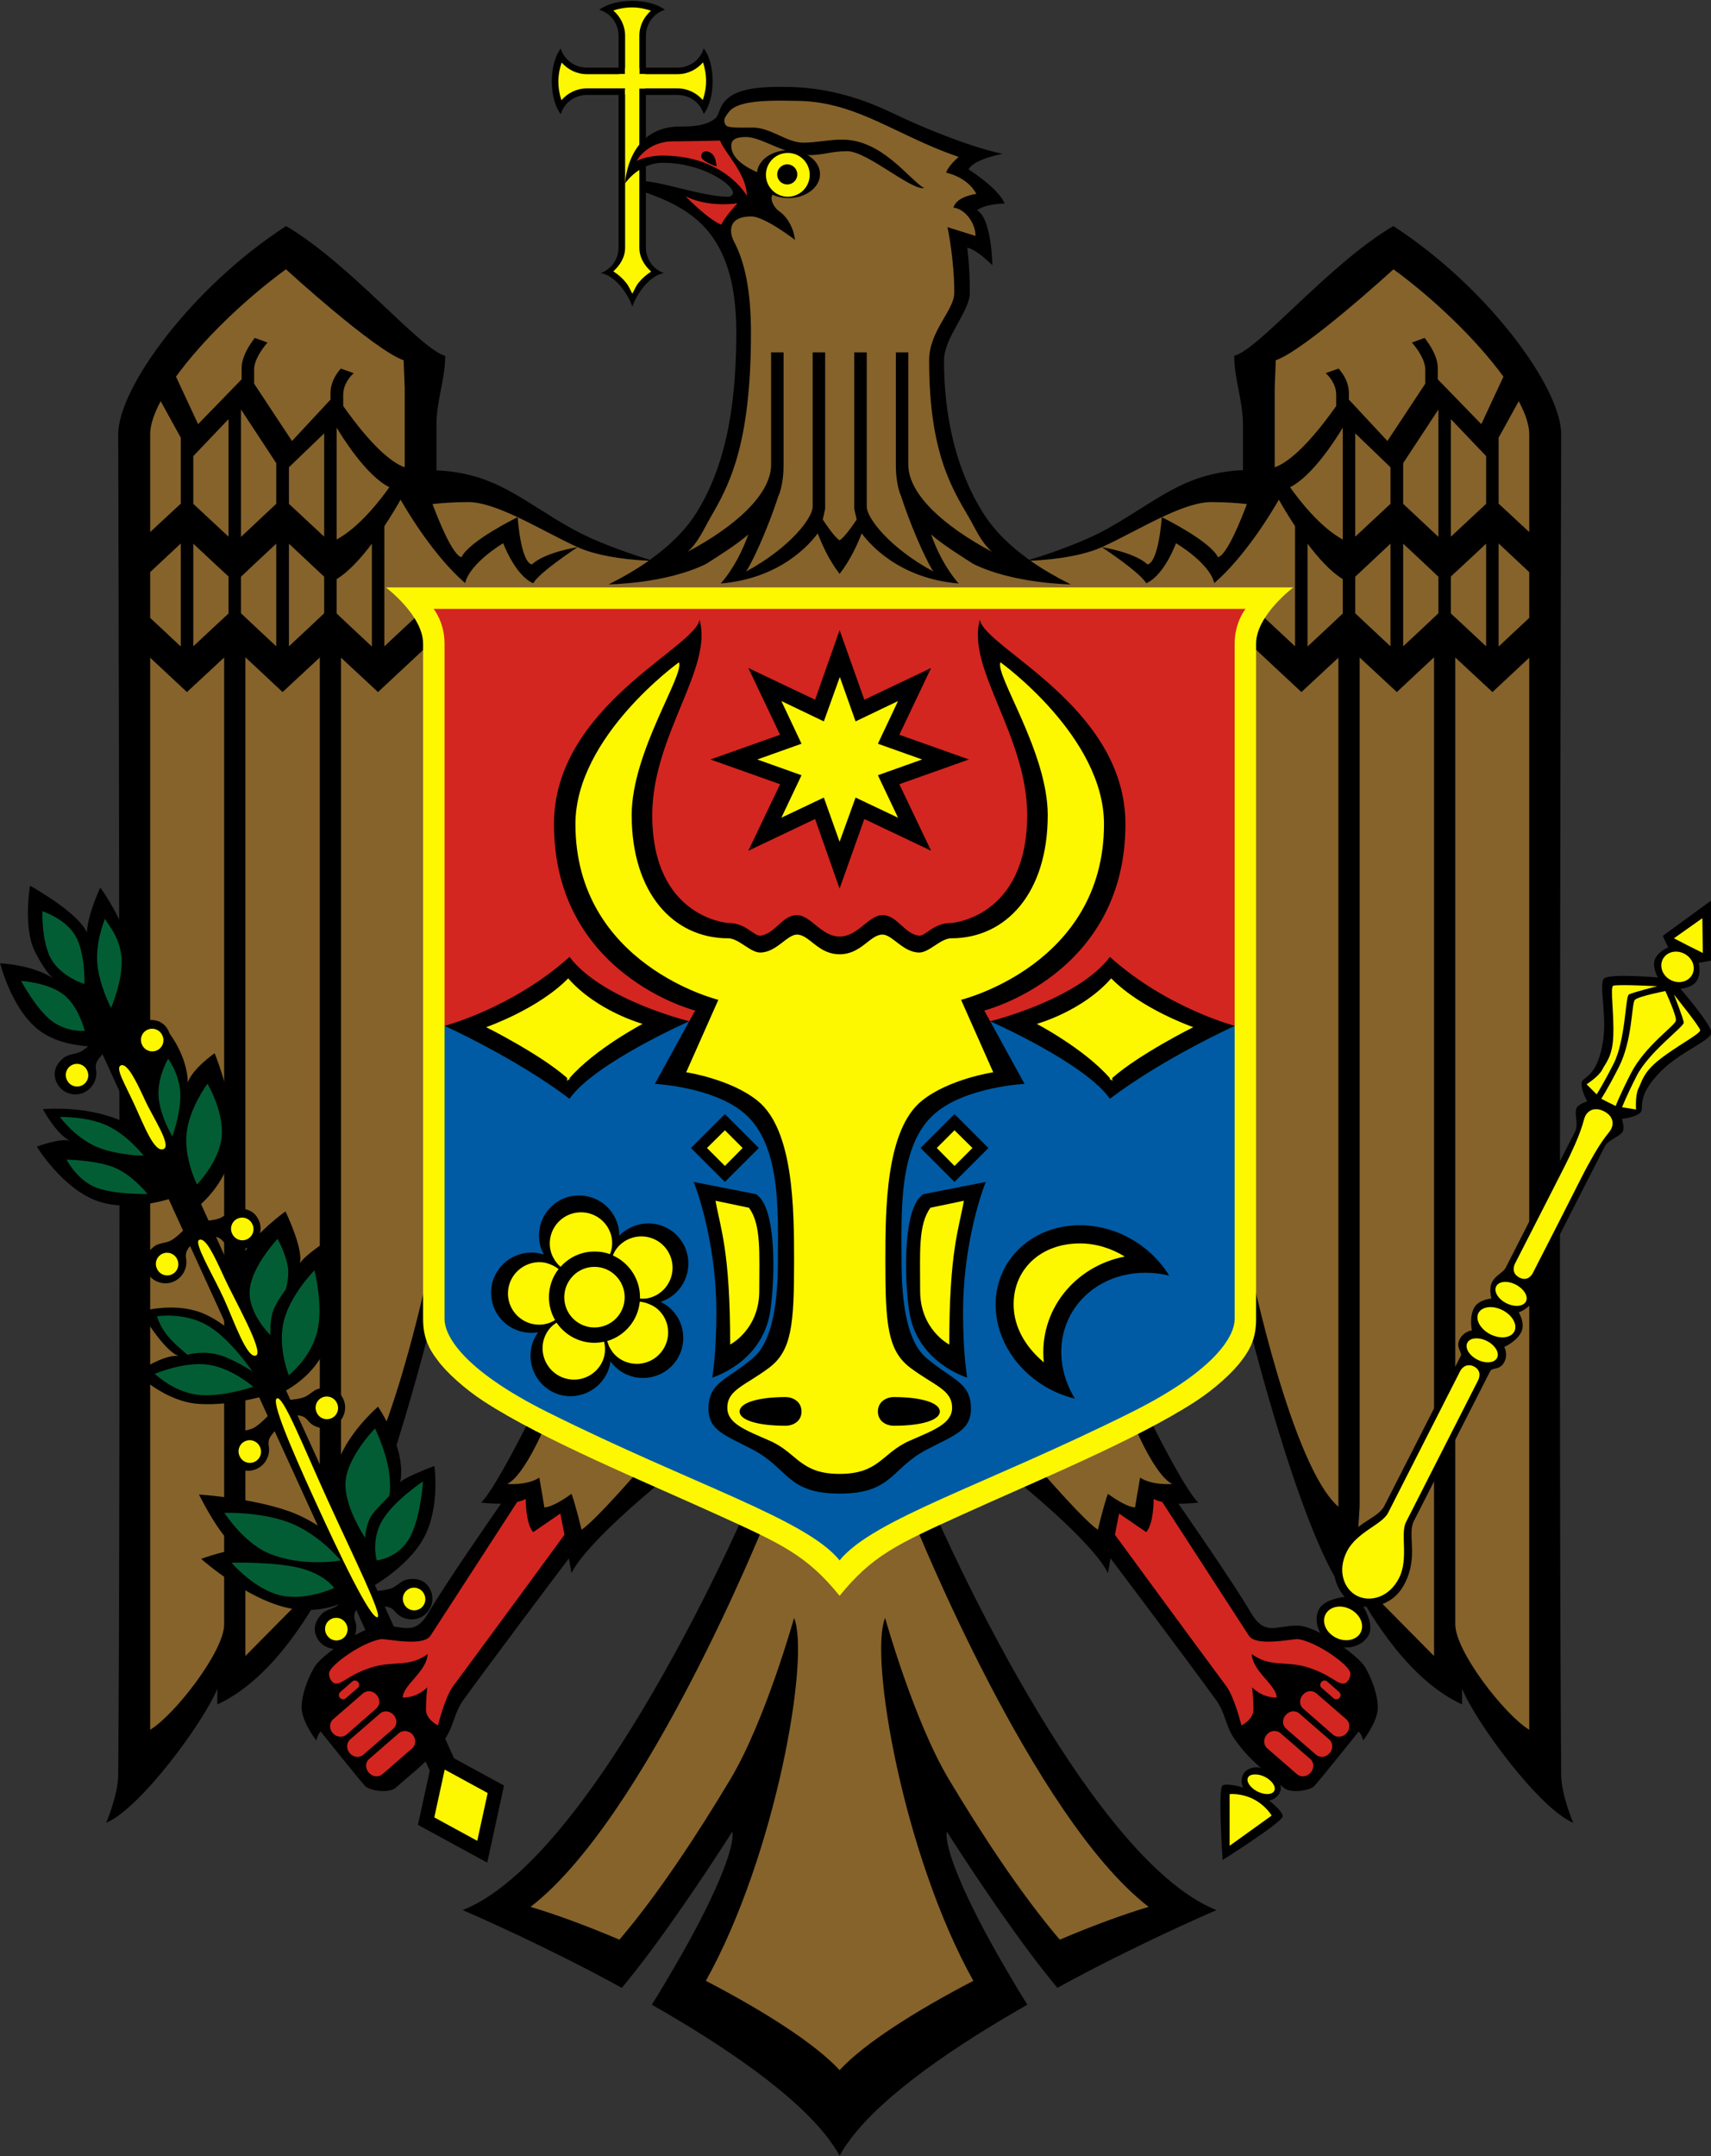<?xml version="1.0" encoding="UTF-8" standalone="no"?>
<!-- Created with Inkscape (http://www.inkscape.org/) -->
<svg
   xmlns:dc="http://purl.org/dc/elements/1.1/"
   xmlns:cc="http://web.resource.org/cc/"
   xmlns:rdf="http://www.w3.org/1999/02/22-rdf-syntax-ns#"
   xmlns:svg="http://www.w3.org/2000/svg"
   xmlns="http://www.w3.org/2000/svg"
   xmlns:sodipodi="http://sodipodi.sourceforge.net/DTD/sodipodi-0.dtd"
   xmlns:inkscape="http://www.inkscape.org/namespaces/inkscape"
   width="300"
   height="378"
   id="svg2"
   sodipodi:version="0.32"
   inkscape:version="0.46dev+devel"
   sodipodi:docname="Copy of moldova.svg"
   inkscape:output_extension="org.inkscape.output.svg.inkscape"
   version="1.0">
  <rect width="100%" height="100%" fill="#333333" stroke="none"/>
  <defs
     id="defs4" />
  <sodipodi:namedview
     id="base"
     pagecolor="#ffffff"
     bordercolor="#666666"
     borderopacity="1.0"
     gridtolerance="10000"
     guidetolerance="10"
     objecttolerance="10"
     inkscape:pageopacity="0.0"
     inkscape:pageshadow="2"
     inkscape:zoom="1.3650794"
     inkscape:cx="150"
     inkscape:cy="189"
     inkscape:document-units="px"
     inkscape:current-layer="layer1"
     inkscape:window-width="1024"
     inkscape:window-height="712"
     inkscape:window-x="-4"
     inkscape:window-y="-4"
     showguides="true"
     inkscape:guide-bbox="true"
     width="300px"
     height="378px" />
  <g
     inkscape:label="Layer 1"
     inkscape:groupmode="layer"
     id="layer1">
    <g
       id="g2782"
       transform="matrix(1.228,0,0,1.228,-171.569,-203.968)">
      <path
         id="rect2244"
         d="M 229.969,166.219 C 228.001,166.219 226.283,166.72 225.281,167.5 C 226.874,167.964 228.031,169.433 228.031,171.219 L 228.031,175.75 L 226.281,175.75 L 223.5,175.75 C 221.725,175.75 220.256,174.609 219.781,173.031 C 219.002,174.033 218.5,175.752 218.5,177.719 C 218.5,179.686 219.001,181.405 219.781,182.406 C 220.246,180.813 221.714,179.656 223.5,179.656 L 226.281,179.656 L 228.031,179.656 L 228.031,181.406 L 228.031,195.531 L 228.031,201.438 C 228.031,203.15 226.961,204.57 225.469,205.094 C 227.63,205.388 229.49,208.288 230,209.875 C 230.511,208.292 232.371,205.388 234.531,205.094 C 233.024,204.579 231.938,203.161 231.938,201.438 L 231.938,191.25 L 231.938,181.406 L 231.938,179.656 L 233.688,179.656 L 236.469,179.656 C 238.243,179.656 239.713,180.798 240.188,182.375 C 240.967,181.373 241.469,179.654 241.469,177.688 C 241.469,175.72 240.968,174.001 240.188,173 C 239.723,174.593 238.254,175.75 236.469,175.75 L 233.688,175.75 L 231.938,175.75 L 231.938,171.219 C 231.938,169.444 233.079,167.974 234.656,167.5 C 233.655,166.72 231.936,166.219 229.969,166.219 z"
         style="opacity:1;fill:#000000;fill-opacity:1;stroke:none;stroke-width:4;stroke-linecap:round;stroke-linejoin:round;stroke-miterlimit:4;stroke-dasharray:none;stroke-opacity:1" />
      <path
         id="path2303"
         d="M 229.969,167.156 C 228.945,167.156 228.042,167.348 227.281,167.594 C 228.297,168.476 228.969,169.757 228.969,171.219 L 228.969,175.75 C 228.968,175.815 228.95,175.877 228.938,175.938 L 228.938,176.656 L 228.219,176.656 C 228.158,176.669 228.096,176.687 228.031,176.688 L 227.625,176.688 L 226.281,176.688 L 223.5,176.688 C 222.055,176.687 220.791,176.026 219.906,175.031 C 219.653,175.799 219.438,176.677 219.438,177.719 C 219.438,178.743 219.63,179.645 219.875,180.406 C 220.758,179.39 222.038,178.719 223.5,178.719 L 226.281,178.719 L 226.875,178.719 L 228.031,178.719 L 228.969,178.719 C 228.963,178.813 228.938,178.904 228.938,179 L 228.938,179.469 C 228.95,179.53 228.968,179.592 228.969,179.656 L 228.969,181.406 L 228.969,195.531 L 228.969,201.438 C 228.969,202.852 228.24,203.964 227.281,204.844 C 227.967,205.266 228.557,205.799 229.062,206.406 C 229.512,206.947 229.691,207.476 230,208.031 C 230.309,207.476 230.488,206.947 230.938,206.406 C 231.434,205.809 232.017,205.296 232.688,204.875 C 231.721,203.998 231,202.858 231,201.438 L 231,191.25 L 231,181.406 L 231,181.156 L 231,179.656 L 231,178.75 L 231.75,178.75 C 231.811,178.737 231.873,178.719 231.938,178.719 L 233.688,178.719 L 236.469,178.719 C 237.913,178.719 239.178,179.38 240.062,180.375 C 240.315,179.607 240.531,178.73 240.531,177.688 C 240.531,176.664 240.339,175.761 240.094,175 C 239.211,176.016 237.931,176.687 236.469,176.688 L 233.688,176.688 L 231.938,176.688 C 231.873,176.687 231.811,176.669 231.75,176.656 L 231.031,176.656 L 231.031,175.938 C 231.019,175.877 231,175.815 231,175.75 L 231,171.219 C 231,169.774 231.661,168.51 232.656,167.625 C 231.888,167.372 231.011,167.156 229.969,167.156 z"
         style="opacity:1;fill:#fdf700;fill-opacity:1;stroke:none;stroke-width:4;stroke-linecap:round;stroke-linejoin:round;stroke-miterlimit:4;stroke-opacity:1" />
      <path
         id="path2778"
         d="M 233.402,246.315 L 225.899,244.602 L 210.172,236.31 L 200.235,235.762 L 199.55,216.506 L 180.5,201.19 L 161.072,222.159 L 158.297,228.327 L 159.188,419.106 L 171.763,403.893 L 174.401,404.544 L 187.387,390.496 L 198.419,362.674 L 201.675,351.127 L 216.545,368.704 L 210.926,379.086 L 216.031,378.709 L 216.476,383.06 L 221.17,381.073 L 222.438,387.069 L 232.786,376.585 L 247.176,383.677 L 219.868,432.331 L 210.138,439.527 L 227.68,446.105 L 245.669,425.136 L 243.065,438.91 L 237.72,452.273 L 259.614,464.881 L 283.393,450.833 L 271.709,426.301 L 275.512,424.553 L 290.931,446.893 L 307.72,438.567 L 285.894,413.041 L 271.538,382.341 L 286.682,377.338 L 296.995,387.241 L 298.537,380.799 L 303.985,383.437 L 303.3,378.058 L 308.782,379.257 L 302.101,368.67 L 319.061,354.45 L 329.785,387.96 L 345.581,406.017 L 348.939,405.606 L 360.417,419.791 L 360.314,223.222 L 339.105,200.916 L 318.513,217.705 L 319.369,235.796 L 310.118,236.139 L 296.344,243.197 L 288.635,245.733 L 285.003,246.452 L 280.275,241.313 L 273.936,228.635 L 273.525,216.129 L 277.431,207.974 L 276.711,200.265 L 280.206,200.334 L 277.979,195.126 L 281.063,193.892 L 276.437,189.815 L 278.048,187.93 L 260.573,180.427 L 247.245,179.536 L 243.647,181.112 L 241.9,184.367 L 245.429,194.337 L 241.66,198.106 L 245.395,205.405 L 245.532,221.406 L 242.551,234.905 L 236.555,245.116 L 233.402,246.315 z"
         style="opacity:1;fill:#86632b;fill-opacity:1;stroke:none;stroke-width:4;stroke-linecap:round;stroke-linejoin:round;stroke-miterlimit:4;stroke-dasharray:none;stroke-opacity:1" />
      <path
         id="path2516"
         d="M 213.206,379.408 L 200.026,399.566 L 193.629,399.372 L 187.039,402.473 L 184.907,409.644 L 185.876,412.939 L 193.048,420.692 L 198.863,417.397 L 203.514,412.358 L 204.677,407.9 L 221.346,386.192 L 220.571,380.765 L 216.888,383.091 L 215.531,378.633 L 213.206,379.408 z"
         style="opacity:1;fill:#d32620;fill-opacity:1;stroke:none;stroke-width:4;stroke-linecap:round;stroke-linejoin:round;stroke-miterlimit:4;stroke-dasharray:none;stroke-opacity:1" />
      <path
         id="path2750"
         d="M 297.519,385.417 L 315.157,409.257 L 316.901,413.909 L 324.654,420.886 L 326.98,420.305 L 335.508,410.42 L 333.57,403.636 L 325.623,398.79 L 319.614,399.372 L 306.241,379.408 L 303.915,378.439 L 302.946,382.315 L 299.069,381.152 L 297.519,385.417 z"
         style="opacity:1;fill:#d32620;fill-opacity:1;stroke:none;stroke-width:4;stroke-linecap:round;stroke-linejoin:round;stroke-miterlimit:4;stroke-dasharray:none;stroke-opacity:1" />
      <path
         sodipodi:nodetypes="cssscsssccsccsscscccccccccccccccccccccccccccccssscccccccccccscsssccccccccccccccccccccccsccccscscsssscccsscssccssccccccsssccccsscccccccccccccscccccsscscssssssscssssssccccccccccccccccscccccccccccsccsccccccccccccccccccccccccccccccccccccccccccccccccccccccccccccccccccccccccccccccccccccccccccccccccccccccccccccccccccccccccccccccccccccccccccccccccccccccccccccssssccssssccccsssccccccccsssccccssssccssssccccsccscscccsssssccccssssscccscsccsccsscscscscscscscssccccsscccsscccccsccsccccccsccsccsccsccccsccsccsccsccsccccsccsccsccsccsccccsccsccsc"
         id="rect2205"
         d="M 251.344,178.5 C 249.162,178.5 245.947,178.56 244.062,179.812 C 242.338,180.958 242.478,182.446 241.875,182.969 C 240.453,184.2 238.017,184.156 236.844,184.156 C 229.249,184.156 228.969,192.281 228.969,192.281 C 228.969,192.281 230.911,189.344 234.344,189.344 C 240.052,189.344 244.375,192.453 244.375,193.625 C 244.375,194.1 243.786,194.187 243.75,194.188 C 240.022,194.188 234.395,192.041 231.406,191.938 L 231.406,193.125 C 231.446,193.151 231.473,193.186 231.531,193.219 C 231.489,193.211 231.448,193.196 231.406,193.188 L 231.406,193.406 C 238.078,195.727 244.844,199.014 244.844,213.5 C 244.844,222.622 243.751,231.928 239.188,239.25 C 237.571,241.843 235.269,244.061 232.5,246.031 C 231.268,245.659 225.472,243.859 221.406,241.594 C 214.248,237.607 210.536,233.64 202.031,233.25 C 202.031,231.352 202.031,226.781 202.031,226.781 C 202.031,223.325 203.281,220.211 203.281,216.906 C 199.696,215.946 189.743,203.776 180.562,198.375 C 167.053,207.125 156.594,221.488 156.594,228.094 C 156.594,228.094 156.999,370.024 156.594,419.469 C 156.594,422.318 154.875,426.344 154.875,426.344 C 159.806,424.257 168.847,411.889 170.75,407.188 C 170.75,408.054 170.75,409.438 170.75,409.438 C 178.197,406.042 183.651,397.117 186.094,392.5 C 186.137,393.167 186.25,394.844 186.25,394.844 C 192.904,389.01 201.375,354.531 201.375,354.531 L 200.938,347.281 C 200.938,347.281 195.08,375.432 188.406,381.219 C 188.406,381.219 188.406,268.636 188.406,260 L 193.688,264.906 L 201.688,257.438 L 201.688,251.75 L 194.594,258.375 L 194.594,241.219 C 195.662,239.601 196.372,238.394 196.906,237.438 C 198.054,239.439 201.765,245.573 206.125,249.344 C 206.842,246.427 211.562,243.656 211.562,243.656 C 211.562,243.656 213.254,248.24 215.844,249.375 C 216.754,247.77 222.188,244.219 222.188,244.219 C 222.188,244.219 217.539,244.925 215.656,246.688 C 214.039,246.326 213.625,239.938 213.625,239.938 C 213.625,239.938 206.784,243.27 205.594,245.656 C 204.289,245.303 202.259,240.17 201.469,238.062 C 202.662,237.932 204.346,237.781 206.562,237.781 C 208.512,237.781 211.009,238.706 213.625,239.938 C 216.498,241.29 219.503,243.003 222.188,244.219 C 225.626,245.776 230.827,246.092 232.344,246.156 C 230.606,247.377 228.698,248.492 226.625,249.531 C 226.625,249.531 234.812,249.456 240.562,246.594 C 242.615,245.274 244.744,243.959 246.562,242.406 C 245.774,244.6 244.545,247.191 242.625,249.406 C 251.07,248.692 255.275,243.868 256.469,242.25 C 257.029,243.7 258.027,246.027 259.594,248.031 C 261.161,246.027 262.19,243.7 262.75,242.25 C 263.943,243.868 268.148,248.692 276.594,249.406 C 274.673,247.191 273.445,244.6 272.656,242.406 C 274.475,243.959 276.604,245.274 278.656,246.594 C 284.407,249.456 292.594,249.531 292.594,249.531 C 290.521,248.492 288.58,247.375 286.844,246.156 C 288.304,246.1 293.565,245.789 297.031,244.219 C 299.715,243.003 302.721,241.29 305.594,239.938 C 308.209,238.706 310.706,237.781 312.656,237.781 C 314.872,237.781 316.557,237.932 317.75,238.062 C 316.96,240.17 314.929,245.303 313.625,245.656 C 312.435,243.27 305.594,239.938 305.594,239.938 C 305.594,239.938 305.18,246.326 303.562,246.688 C 301.68,244.925 297.031,244.219 297.031,244.219 C 297.031,244.219 302.465,247.77 303.375,249.375 C 305.965,248.24 307.625,243.656 307.625,243.656 C 307.625,243.656 312.377,246.427 313.094,249.344 C 317.454,245.573 321.163,239.44 322.312,237.438 C 322.868,238.425 323.608,239.68 324.625,241.219 L 324.625,258.375 L 317.531,251.75 L 317.531,257.438 L 325.531,264.906 L 330.812,260 C 330.812,268.636 330.812,381.219 330.812,381.219 C 324.139,375.432 318.281,347.281 318.281,347.281 L 317.844,354.531 C 317.844,354.531 326.315,389.01 332.969,394.844 C 332.969,394.844 333.082,393.167 333.125,392.5 C 335.567,397.117 341.021,406.042 348.469,409.438 C 348.469,409.438 348.469,408.054 348.469,407.188 C 350.372,411.889 359.412,424.257 364.344,426.344 C 364.344,426.344 362.625,422.318 362.625,419.469 C 362.219,370.024 362.625,228.094 362.625,228.094 C 362.625,221.488 352.166,207.125 338.656,198.375 C 329.476,203.776 319.523,215.946 315.938,216.906 C 315.937,220.211 317.188,223.325 317.188,226.781 C 317.188,226.781 317.188,231.304 317.188,233.219 C 308.699,233.617 304.964,237.61 297.812,241.594 C 293.719,243.874 287.862,245.68 286.688,246.031 C 283.92,244.065 281.647,241.843 280.031,239.25 C 276.141,233.009 274.5,225.348 274.5,217.562 C 274.5,214.272 278.188,210.567 278.188,207.906 C 278.188,203.883 277.813,201.469 277.812,201.469 C 279.121,201.648 281.406,203.969 281.406,203.969 C 281.406,203.969 281.328,197.291 279.219,196.125 C 279.219,196.125 280.072,195.248 283.156,195.156 C 282.289,192.961 278,190.281 278,190.281 C 278.215,189.898 278.61,189.566 279.125,189.281 C 280.202,188.686 281.717,188.292 282.875,188.062 C 281.641,187.807 280.218,187.415 278.656,186.906 C 275.09,185.744 270.892,184.039 266.969,182.156 C 259.807,178.72 254.352,178.5 251.344,178.5 z M 251.5,180.469 C 252.165,180.475 252.78,180.5 253.312,180.5 C 260.306,180.5 265.226,183.689 271.844,186.625 C 273.578,187.394 275.171,188.017 276.594,188.5 C 275.702,189.289 275.01,190.082 274.812,190.75 C 274.812,190.75 277.779,191.3 279.125,193.781 C 279.125,193.781 276.304,194.101 275.844,195.75 C 277.423,195.869 278.993,197.86 279,199.781 C 279,199.781 275,198.531 275,198.531 C 275,198.531 275.969,203.023 275.969,207.906 C 275.969,210.401 272.375,213.336 272.375,217.562 C 272.375,230.829 275.716,235.929 278.094,240.031 C 279.024,241.636 279.779,243.483 281.344,244.875 C 274.496,241.229 269.406,236.671 269.406,232.438 L 269.406,216.406 L 267.625,216.406 C 267.625,216.406 267.625,232.438 267.625,232.438 C 267.625,235.508 268.375,236.937 268.375,236.938 C 269.45,240.334 271.623,245.576 272.969,247.688 C 266.669,244.282 263.469,240.019 263.469,238.438 L 263.469,216.406 L 261.688,216.406 L 261.688,238.75 L 262.031,240.281 C 261.267,241.428 260.274,242.788 259.594,243.25 C 258.914,242.789 257.952,241.428 257.188,240.281 L 257.531,238.75 L 257.531,216.406 L 255.75,216.406 L 255.75,238.438 C 255.75,240.019 252.549,244.282 246.25,247.688 C 247.596,245.576 249.769,240.334 250.844,236.938 C 250.844,236.937 251.594,235.508 251.594,232.438 C 251.594,232.438 251.594,216.406 251.594,216.406 L 249.812,216.406 L 249.812,232.438 C 249.812,236.666 244.741,241.231 237.906,244.875 C 239.455,243.481 240.2,241.628 241.125,240.031 C 243.724,235.546 246.938,229.847 246.938,213.625 C 246.938,207.537 246.037,203.398 244.469,200.5 C 243.992,199.543 243.35,197 247,197 C 248.891,197 253.219,200.344 253.219,200.344 C 253.219,200.344 253.04,197.676 250.844,196.156 C 250.479,195.904 249.875,195.111 249.875,194.375 C 249.875,193.823 250.822,192.461 251.562,192.125 C 252.071,191.894 244.125,190.51 244.125,186.906 C 244.125,186.156 244.596,185.656 246.25,185.656 C 248.413,185.656 251.934,188.25 255.062,188.25 C 257.376,188.25 258.288,187.688 260.656,187.688 C 263.551,187.688 269.59,193.168 271.656,192.969 C 269.347,191.519 265.616,186.031 259.969,186.031 C 258.01,186.031 256.235,186.469 254.406,186.469 C 252.062,186.469 249.754,184.313 247.219,184.312 C 245.521,184.312 243.624,184.407 243.344,183.969 C 242.853,183.202 243.295,182.758 243.75,182.125 C 244.61,180.93 247.026,180.584 249.406,180.5 C 250.12,180.475 250.835,180.462 251.5,180.469 z M 180.562,204.531 C 180.562,204.532 180.562,204.562 180.562,204.562 C 180.562,204.562 193.116,216.064 197.344,217.531 C 197.344,217.531 197.5,221.406 197.5,221.406 L 197.5,232.812 C 194.435,231.758 190.586,226.725 188.719,224.062 C 188.719,223.315 188.719,222.5 188.719,222.5 C 188.719,221.03 189.583,219.957 190.219,219.375 L 188.375,218.719 C 187.672,219.52 186.906,220.711 186.906,222.25 C 186.906,222.25 186.906,222.849 186.906,223.156 L 186.312,223.781 L 186,224.125 L 181.406,229.062 L 176,220.875 C 176,219.876 176,218.875 176,218.875 C 176,217.527 177.037,216.024 177.906,215 L 176.094,214.344 C 175.178,215.53 174.219,217.127 174.219,218.625 C 174.219,218.625 174.219,219.476 174.219,220.25 C 172.947,221.565 168,226.656 168,226.656 C 168,226.656 165.518,221.323 164.844,219.875 C 168.632,214.629 174.772,208.753 180.562,204.531 z M 338.656,204.531 C 344.433,208.744 350.578,214.639 354.375,219.875 C 353.701,221.323 351.219,226.656 351.219,226.656 C 351.219,226.656 346.272,221.565 345,220.25 C 345,219.476 345,218.625 345,218.625 C 345,217.127 344.041,215.53 343.125,214.344 L 341.312,215 C 342.182,216.024 343.219,217.527 343.219,218.875 C 343.219,218.875 343.219,219.876 343.219,220.875 L 337.812,229.062 L 333.219,224.125 L 332.906,223.781 L 332.312,223.156 C 332.312,222.849 332.312,222.25 332.312,222.25 C 332.312,220.711 331.547,219.52 330.844,218.719 L 329,219.375 C 329.635,219.957 330.5,221.03 330.5,222.5 C 330.5,222.5 330.5,223.315 330.5,224.062 C 328.632,226.725 324.784,231.758 321.719,232.812 L 321.719,221.406 C 321.719,221.406 321.875,217.531 321.875,217.531 C 326.103,216.064 338.656,204.562 338.656,204.562 C 338.656,204.562 338.656,204.532 338.656,204.531 z M 162.656,223.375 L 165.531,228.594 L 165.531,238 L 161.156,242.062 C 161.156,240.155 161.156,228.094 161.156,228.094 C 161.156,226.756 161.717,225.146 162.656,223.375 z M 356.562,223.375 C 357.504,225.146 358.062,226.756 358.062,228.094 C 358.062,228.094 358.062,240.133 358.062,242.062 L 353.688,238 L 353.688,228.594 L 356.562,223.375 z M 174.125,224.562 L 179.156,232.219 L 179.156,238.031 L 174.125,242.75 L 174.125,224.562 z M 345.094,224.562 L 345.094,242.75 L 340.062,238.031 L 340.062,232.219 L 345.094,224.562 z M 172.344,225.938 L 172.344,242.719 L 167.312,238.031 L 167.312,231.219 L 172.344,225.938 z M 346.875,225.938 L 351.906,231.219 L 351.906,238.031 L 346.875,242.719 L 346.875,225.938 z M 187.781,227.156 C 188.539,228.416 192.013,234.039 195.312,235.656 C 194.143,237.307 191.084,241.346 187.781,243.125 L 187.781,227.156 z M 331.438,227.156 L 331.438,243.125 C 328.135,241.346 325.075,237.307 323.906,235.656 C 327.205,234.039 330.68,228.416 331.438,227.156 z M 186,227.969 L 186,242.719 L 180.969,238.031 L 180.969,232.812 L 186,227.969 z M 333.219,227.969 L 338.25,232.812 L 338.25,238.031 L 333.219,242.719 L 333.219,227.969 z M 165.531,243.688 L 165.531,258.406 L 161.156,254.312 C 161.156,252.757 161.156,248.997 161.156,247.781 L 165.531,243.688 z M 353.688,243.688 L 358.062,247.781 C 358.062,249.011 358.062,252.739 358.062,254.312 L 353.688,258.406 L 353.688,243.688 z M 167.312,243.719 L 170.188,246.406 L 172.344,248.406 L 172.344,253.688 L 170.188,255.688 L 167.312,258.375 L 167.312,243.719 z M 179.156,243.719 L 179.156,258.375 L 176.281,255.688 L 174.125,253.656 L 174.125,248.438 L 176.281,246.406 L 179.156,243.719 z M 180.969,243.719 L 186,248.438 L 186,253.656 L 183.812,255.719 L 180.969,258.375 L 180.969,243.719 z M 192.812,243.719 L 192.812,258.406 L 189.938,255.719 L 187.781,253.688 L 187.781,248.781 C 189.517,247.723 191.261,245.775 192.812,243.719 z M 326.406,243.719 C 327.958,245.775 329.702,247.723 331.438,248.781 L 331.438,253.688 L 329.281,255.719 L 326.406,258.406 L 326.406,243.719 z M 338.25,243.719 L 338.25,258.375 L 335.406,255.719 L 333.219,253.656 L 333.219,248.438 L 338.25,243.719 z M 340.062,243.719 L 342.938,246.406 L 345.094,248.438 L 345.094,253.656 L 342.938,255.688 L 340.062,258.375 L 340.062,243.719 z M 351.906,243.719 L 351.906,258.375 L 349.031,255.688 L 346.875,253.688 L 346.875,248.406 L 349.031,246.406 L 351.906,243.719 z M 174.75,259.938 L 180.062,264.906 L 185.375,259.969 L 185.375,381.219 C 185.375,381.219 185.745,387.235 186,391.156 C 183.637,393.544 174.75,402.531 174.75,402.531 L 174.75,259.938 z M 344.469,259.938 L 344.469,402.531 C 344.469,402.531 335.582,393.544 333.219,391.156 C 333.473,387.235 333.844,381.219 333.844,381.219 L 333.844,259.969 L 339.156,264.906 L 344.469,259.938 z M 171.719,259.969 L 171.719,398 C 171.719,401.898 164.601,410.986 161.156,413.062 C 161.156,409.576 161.156,302.805 161.156,260 L 166.406,264.906 L 171.719,259.969 z M 347.5,259.969 L 352.812,264.906 L 358.062,260 C 358.062,303.298 358.062,409.576 358.062,413.062 C 354.618,410.986 347.5,401.898 347.5,398 L 347.5,259.969 z M 215.5,368.406 C 215.5,368.406 210.395,378.769 208.406,380.625 C 208.406,380.625 209.739,380.795 211.25,380.781 C 210.321,382.117 203.225,392.334 201,396.188 C 198.918,399.793 197.45,398.188 194.25,398.188 C 191.596,398.188 185.581,402.414 184.594,404.125 C 183.556,405.923 182.781,408.107 182.781,409.906 C 182.781,411.884 184.875,414.594 184.875,414.594 C 185.1,413.647 185.5,413.312 185.5,413.312 C 185.5,413.313 191.002,420.167 191.812,421.062 C 192.444,421.76 195.259,422.214 196.25,421.312 C 198.732,419.056 201.135,417.477 203.344,414.219 C 204.482,412.54 204.568,410.615 205.875,408.812 C 210.248,402.781 218.948,391.232 220.938,388.594 C 221.071,389.329 221.185,389.94 221.312,390.688 C 223.566,386.135 234.406,377.438 234.406,377.438 L 231.406,375.469 C 231.406,375.469 224.871,383.086 222.75,384.5 C 222.75,384.5 221.843,380.712 221.312,379.375 C 221.312,379.375 218.808,381.268 217.438,381.312 C 217.438,381.313 217.028,378.742 216.719,377.062 C 214.995,378.212 212.125,377.969 212.125,377.969 C 214.644,376.776 217.625,369.469 217.625,369.469 L 215.5,368.406 z M 303.719,368.406 L 301.594,369.469 C 301.594,369.469 304.575,376.776 307.094,377.969 C 307.094,377.969 304.224,378.212 302.5,377.062 C 302.191,378.742 301.781,381.313 301.781,381.312 C 300.411,381.268 297.906,379.375 297.906,379.375 C 297.376,380.712 296.469,384.5 296.469,384.5 C 294.347,383.086 287.812,375.469 287.812,375.469 L 284.812,377.438 C 284.812,377.438 295.652,386.135 297.906,390.688 C 298.034,389.94 298.148,389.329 298.281,388.594 C 300.271,391.232 308.971,402.781 313.344,408.812 C 314.651,410.615 314.737,412.54 315.875,414.219 C 318.084,417.477 320.487,419.056 322.969,421.312 C 323.96,422.214 326.775,421.76 327.406,421.062 C 328.217,420.167 333.719,413.313 333.719,413.312 C 333.719,413.312 334.118,413.647 334.344,414.594 C 334.344,414.594 336.438,411.884 336.438,409.906 C 336.438,408.107 335.663,405.923 334.625,404.125 C 333.637,402.414 327.623,398.188 324.969,398.188 C 321.769,398.188 320.3,399.793 318.219,396.188 C 315.994,392.334 308.898,382.117 307.969,380.781 C 309.48,380.795 310.812,380.625 310.812,380.625 C 308.824,378.769 303.719,368.406 303.719,368.406 z M 214.781,380.094 C 214.781,380.094 214.739,383.606 215.844,384.844 C 215.844,384.844 219.719,382.188 219.719,382.188 C 219.719,382.187 219.977,383.469 220.312,385.219 C 218.653,387.487 209.123,400.494 204.406,406.844 C 203.235,408.421 202.25,412.438 202.25,412.438 C 202.25,412.438 200.531,411.624 200.531,410.156 C 200.531,408.714 200.719,407 200.719,407 C 200.719,407 199.436,408.469 197.219,408.469 C 197.219,406.697 200.646,404.774 200.781,402.25 C 198.167,404.188 195.899,403.193 192.875,404.125 C 189.582,405.139 188.666,406.523 187.656,406.469 C 187.061,406.437 186.523,405.411 186.75,404.781 C 187.143,403.691 191.215,400.672 194.062,400.125 C 194.744,399.994 200.107,401.292 201.188,399.625 C 205.64,392.757 212.865,381.606 213.562,380.531 C 214.022,380.422 214.444,380.306 214.781,380.094 z M 304.438,380.094 C 304.775,380.306 305.197,380.422 305.656,380.531 C 306.353,381.606 313.579,392.757 318.031,399.625 C 319.112,401.292 324.475,399.994 325.156,400.125 C 328.004,400.672 332.075,403.691 332.469,404.781 C 332.696,405.411 332.157,406.437 331.562,406.469 C 330.553,406.523 329.636,405.139 326.344,404.125 C 323.32,403.193 321.051,404.188 318.438,402.25 C 318.573,404.774 322,406.697 322,408.469 C 319.783,408.469 318.5,407 318.5,407 C 318.5,407 318.687,408.714 318.688,410.156 C 318.688,411.624 316.969,412.438 316.969,412.438 C 316.969,412.438 315.984,408.421 314.812,406.844 C 310.096,400.494 300.566,387.487 298.906,385.219 C 299.242,383.469 299.5,382.187 299.5,382.188 C 299.5,382.188 303.375,384.844 303.375,384.844 C 304.48,383.606 304.438,380.094 304.438,380.094 z M 245.75,382.656 C 245.75,382.656 224.576,431.329 205.781,438.812 C 205.781,438.812 213.958,442.286 224,447.5 C 225.465,448.261 226.974,449.077 228.5,449.906 C 229.764,448.384 231.095,446.692 232.406,444.938 C 238.41,436.904 244.281,427.594 244.281,427.594 C 244.69,430.011 241.52,437.479 236.156,446.688 C 235.102,448.498 234.002,450.39 232.781,452.312 C 234.142,453.089 235.492,453.874 236.844,454.688 C 246.791,460.673 256.132,467.554 259.594,473.875 C 263.056,467.554 272.397,460.673 282.344,454.688 C 283.696,453.874 285.045,453.089 286.406,452.312 C 285.186,450.39 284.086,448.498 283.031,446.688 C 277.667,437.479 274.497,430.011 274.906,427.594 C 274.906,427.594 280.778,436.904 286.781,444.938 C 288.093,446.692 289.424,448.384 290.688,449.906 C 292.214,449.077 293.722,448.261 295.188,447.5 C 305.23,442.286 313.406,438.812 313.406,438.812 C 294.612,431.329 273.438,382.656 273.438,382.656 L 270.312,383.562 C 270.312,383.562 287.202,425.62 303.719,438.344 C 299.962,439.474 295.566,441.097 291.031,443.031 C 285.52,436.576 279.818,427.867 275.188,420.125 C 270.187,411.765 266.094,397.094 266.094,397.094 C 263.775,402.725 268.716,431.011 278.688,448.906 C 270.441,453.199 263.104,457.85 259.594,461.656 C 256.084,457.85 248.746,453.199 240.5,448.906 C 250.472,431.011 255.412,402.725 253.094,397.094 C 253.094,397.094 249.001,411.765 244,420.125 C 239.369,427.867 233.667,436.576 228.156,443.031 C 223.622,441.097 219.225,439.474 215.469,438.344 C 231.986,425.62 248.875,383.562 248.875,383.562 L 245.75,382.656 z M 190.438,406.031 C 190.583,406.048 190.735,406.125 190.844,406.25 C 191.06,406.499 191.041,406.864 190.812,407.062 L 189.062,408.594 C 188.834,408.792 188.467,408.749 188.25,408.5 C 188.033,408.251 188.053,407.886 188.281,407.688 L 190.031,406.156 C 190.145,406.057 190.292,406.015 190.438,406.031 z M 328.781,406.031 C 328.926,406.015 329.073,406.057 329.188,406.156 L 330.938,407.688 C 331.166,407.886 331.185,408.251 330.969,408.5 C 330.752,408.749 330.385,408.792 330.156,408.594 L 328.406,407.062 C 328.178,406.864 328.158,406.499 328.375,406.25 C 328.483,406.125 328.636,406.048 328.781,406.031 z M 192.281,407.562 C 192.716,407.527 193.173,407.717 193.5,408.094 C 194.024,408.697 193.99,409.551 193.438,410.031 L 189.188,413.75 C 188.635,414.23 187.743,414.134 187.219,413.531 C 186.695,412.928 186.728,412.043 187.281,411.562 L 191.531,407.875 C 191.739,407.695 192.02,407.584 192.281,407.562 z M 326.594,407.562 C 326.703,407.544 326.829,407.554 326.938,407.562 C 327.198,407.584 327.48,407.695 327.688,407.875 L 331.938,411.562 C 332.49,412.043 332.524,412.928 332,413.531 C 331.476,414.134 330.584,414.23 330.031,413.75 L 325.781,410.031 C 325.228,409.551 325.195,408.697 325.719,408.094 C 325.964,407.811 326.267,407.619 326.594,407.562 z M 194.688,410.438 C 195.122,410.402 195.61,410.592 195.938,410.969 C 196.461,411.572 196.428,412.426 195.875,412.906 L 191.594,416.625 C 191.041,417.105 190.18,417.009 189.656,416.406 C 189.132,415.803 189.166,414.918 189.719,414.438 L 193.969,410.75 C 194.176,410.57 194.427,410.459 194.688,410.438 z M 324.188,410.438 C 324.3,410.419 324.423,410.429 324.531,410.438 C 324.792,410.459 325.043,410.57 325.25,410.75 L 329.5,414.438 C 330.053,414.918 330.086,415.803 329.562,416.406 C 329.039,417.009 328.178,417.105 327.625,416.625 L 323.344,412.906 C 322.791,412.426 322.757,411.572 323.281,410.969 C 323.527,410.686 323.852,410.494 324.188,410.438 z M 197.406,413.25 C 197.841,413.215 198.298,413.373 198.625,413.75 C 199.149,414.353 199.115,415.239 198.562,415.719 L 194.312,419.406 C 193.76,419.886 192.899,419.791 192.375,419.188 C 191.851,418.584 191.853,417.73 192.406,417.25 L 196.688,413.531 C 196.895,413.351 197.145,413.271 197.406,413.25 z M 321.469,413.25 C 321.578,413.234 321.704,413.241 321.812,413.25 C 322.073,413.271 322.324,413.351 322.531,413.531 L 326.812,417.25 C 327.365,417.73 327.368,418.584 326.844,419.188 C 326.32,419.791 325.459,419.886 324.906,419.406 L 320.656,415.719 C 320.103,415.239 320.07,414.353 320.594,413.75 C 320.839,413.467 321.142,413.297 321.469,413.25 z"
         style="opacity:1;fill:#000000;fill-opacity:1;stroke:none;stroke-width:4;stroke-linecap:round;stroke-linejoin:round;stroke-miterlimit:4;stroke-opacity:1" />
      <g
         id="g2704">
        <rect
           transform="matrix(0.878,0.479,-0.213,0.977,0,0)"
           y="279.494"
           x="297.633"
           height="11.264"
           width="11.264"
           id="rect2290"
           style="fill:#000000;fill-opacity:1;stroke:none;stroke-width:4;stroke-linecap:round;stroke-linejoin:round;stroke-miterlimit:4;stroke-dasharray:none;stroke-opacity:1" />
        <path
           style="fill:#000000;fill-opacity:1;stroke:none;stroke-width:4;stroke-linecap:round;stroke-linejoin:round;stroke-miterlimit:4;stroke-dasharray:none;stroke-opacity:1"
           d="M 155.625,309.969 L 152.062,311.594 L 192.312,399.75 L 196.594,399.75 L 155.625,309.969 z M 203.094,413.938 L 200.188,416.938 L 202,420.938 L 205.531,419.312 L 203.094,413.938 z"
           id="rect2273" />
        <rect
           style="fill:#fdf700;fill-opacity:1;stroke:none;stroke-width:4;stroke-linecap:round;stroke-linejoin:round;stroke-miterlimit:4;stroke-dasharray:none;stroke-opacity:1"
           id="rect2288"
           width="6.987"
           height="6.987"
           x="299.771"
           y="281.633"
           transform="matrix(0.878,0.479,-0.213,0.977,0,0)" />
        <path
           style="fill:#000000;fill-opacity:1;stroke:none;stroke-width:4;stroke-linecap:round;stroke-linejoin:round;stroke-miterlimit:4;stroke-dasharray:none;stroke-opacity:1"
           d="M 168.128,379.475 C 168.128,379.475 171.519,386.477 174.095,387.438 C 172.763,387.075 168.435,388.662 168.435,388.662 C 168.435,388.662 176.065,395.478 182.536,395.925 C 188.024,396.303 190.688,393.563 190.688,393.563 L 189.589,387.749 C 189.589,387.749 186.232,383.695 180.86,381.824 C 175.429,379.932 168.128,379.475 168.128,379.475 z"
           id="path2280"
           sodipodi:nodetypes="cccsccsc" />
        <path
           style="fill:#000000;fill-opacity:1;stroke:none;stroke-width:4;stroke-linecap:round;stroke-linejoin:round;stroke-miterlimit:4;stroke-dasharray:none;stroke-opacity:1"
           d="M 193.688,366.931 C 193.688,366.931 189.007,370.938 187.726,375.58 C 186.444,380.222 188.561,385.498 188.561,385.498 L 192.494,392.836 C 192.494,392.836 197.946,389.934 200.265,385.596 C 202.585,381.258 201.734,375.404 201.734,375.404 C 201.734,375.404 197.415,377.011 196.866,377.723 C 197.778,372.91 193.688,366.931 193.688,366.931 z"
           id="path2282"
           sodipodi:nodetypes="csccsccc" />
        <path
           style="fill:#000000;fill-opacity:1;stroke:none;stroke-width:4;stroke-linecap:round;stroke-linejoin:round;stroke-miterlimit:4;stroke-dasharray:none;stroke-opacity:1"
           d="M 178.645,365.054 C 178.645,365.054 173.321,366.853 168.15,366.542 C 163.225,366.245 159.131,362.109 159.131,362.109 C 159.131,362.109 163.214,359.346 165.228,359.714 C 163.012,358.904 159.797,353.351 159.797,353.351 C 159.797,353.351 164.365,351.971 168.414,353.498 C 172.464,355.026 175.995,359.462 175.995,359.462 L 178.645,365.054 z"
           id="path2284"
           sodipodi:nodetypes="cscccscc" />
        <path
           style="fill:#000000;fill-opacity:1;stroke:none;stroke-width:4;stroke-linecap:round;stroke-linejoin:round;stroke-miterlimit:4;stroke-dasharray:none;stroke-opacity:1"
           d="M 180.475,339.053 C 180.475,339.053 183.138,344.566 182.506,346.482 C 183.333,345.206 186.458,343.22 186.458,343.22 C 186.458,343.22 188.347,352.147 186.54,357.66 C 184.734,363.173 179.231,365.272 179.231,365.272 L 173.162,353.469 C 173.162,353.469 172.258,349.096 174.151,345.632 C 176.044,342.169 180.475,339.053 180.475,339.053 z"
           id="path2286"
           sodipodi:nodetypes="cccsccsc" />
        <path
           style="fill:#000000;fill-opacity:1;stroke:none;stroke-width:4;stroke-linecap:round;stroke-linejoin:round;stroke-miterlimit:4;stroke-dasharray:none;stroke-opacity:1"
           d="M 145.829,324.458 C 145.829,324.458 151.584,323.854 156.848,326.034 C 161.249,327.862 162.599,331.182 162.599,331.182 L 164.766,336.994 C 164.766,336.994 158.503,339.343 153.553,337.547 C 148.603,335.75 144.967,329.807 144.967,329.807 C 144.967,329.807 148.425,328.495 149.743,328.987 C 147.825,328.138 145.829,324.458 145.829,324.458 z"
           id="path2293"
           sodipodi:nodetypes="csccsccc" />
        <path
           style="fill:#000000;fill-opacity:1;stroke:none;stroke-width:4;stroke-linecap:round;stroke-linejoin:round;stroke-miterlimit:4;stroke-dasharray:none;stroke-opacity:1"
           d="M 163.931,313.668 C 163.931,313.668 166.456,316.911 166.532,320.642 C 167.205,318.659 170.358,316.466 170.358,316.466 C 170.358,316.466 173.6,324.314 172.889,329.885 C 172.178,335.457 167.512,338.753 167.512,338.753 L 161.693,327.709 C 161.693,327.709 159.797,323.182 160.356,319.672 C 160.915,316.162 163.931,313.668 163.931,313.668 z"
           id="path2295"
           sodipodi:nodetypes="cccsccsc" />
        <path
           style="fill:#000000;fill-opacity:1;stroke:none;stroke-width:4;stroke-linecap:round;stroke-linejoin:round;stroke-miterlimit:4;stroke-dasharray:none;stroke-opacity:1"
           d="M 144.001,292.548 C 144.001,292.548 142.957,298.563 144.733,302.027 C 146.319,305.12 147.329,305.798 147.329,305.798 C 144.304,303.802 139.732,303.63 139.732,303.63 C 139.732,303.63 141.36,310.175 145.249,313.16 C 149.138,316.146 155.135,315.448 155.135,315.448 C 155.135,315.448 159.079,310.199 158.804,304.543 C 158.53,298.887 154.037,292.825 154.037,292.825 C 154.037,292.825 152.266,296.5 152.11,299.243 C 150.964,296.414 144.001,292.548 144.001,292.548 z"
           id="path2297"
           sodipodi:nodetypes="csccscsccc" />
        <path
           style="fill:#035d34;fill-opacity:1;stroke:none;stroke-width:4;stroke-linecap:round;stroke-linejoin:round;stroke-miterlimit:4;stroke-dasharray:none;stroke-opacity:1"
           d="M 145.77,296.21 C 145.77,296.21 145.614,300.605 147.068,303.099 C 148.523,305.593 151.77,306.588 151.77,306.588 C 151.77,306.588 151.926,302.193 150.472,299.699 C 149.017,297.205 145.77,296.21 145.77,296.21 z"
           id="path2299"
           sodipodi:nodetypes="cscsc" />
        <path
           style="fill:#035d34;fill-opacity:1;stroke:none;stroke-width:4;stroke-linecap:round;stroke-linejoin:round;stroke-miterlimit:4;stroke-dasharray:none;stroke-opacity:1"
           d="M 142.728,306.149 C 142.728,306.149 146.547,306.373 148.752,308.063 C 150.956,309.753 151.811,313.274 151.811,313.274 C 151.811,313.274 149.28,313.53 147.075,311.84 C 144.871,310.151 142.728,306.149 142.728,306.149 z"
           id="path2301"
           sodipodi:nodetypes="cscsc" />
        <path
           style="fill:#035d34;fill-opacity:1;stroke:none;stroke-width:4;stroke-linecap:round;stroke-linejoin:round;stroke-miterlimit:4;stroke-dasharray:none;stroke-opacity:1"
           d="M 154.71,297.278 C 154.71,297.278 153.441,300.19 153.587,303.33 C 153.733,306.469 155.565,310.005 155.565,310.005 C 155.565,310.005 157.221,306.237 157.075,303.097 C 156.929,299.957 155.154,298.168 154.71,297.278 z"
           id="path2304"
           sodipodi:nodetypes="cscsc" />
        <path
           style="fill:#035d34;fill-opacity:1;stroke:none;stroke-width:4;stroke-linecap:round;stroke-linejoin:round;stroke-miterlimit:4;stroke-dasharray:none;stroke-opacity:1"
           d="M 148.281,325.573 C 148.281,325.573 150.156,328.191 153.043,329.618 C 155.929,331.045 160.228,331.098 160.228,331.098 C 160.228,331.098 158.082,328.313 155.196,326.886 C 152.31,325.459 148.281,325.573 148.281,325.573 z"
           id="path2306"
           sodipodi:nodetypes="cscsc" />
        <path
           style="fill:#035d34;fill-opacity:1;stroke:none;stroke-width:4;stroke-linecap:round;stroke-linejoin:round;stroke-miterlimit:4;stroke-dasharray:none;stroke-opacity:1"
           d="M 149.213,331.658 C 149.213,331.658 150.591,334.356 153.111,335.514 C 155.631,336.671 160.786,336.576 160.786,336.576 C 160.786,336.576 158.809,334.054 156.289,332.897 C 153.768,331.74 149.213,331.658 149.213,331.658 z"
           id="path2308"
           sodipodi:nodetypes="cscsc" />
        <path
           style="fill:#035d34;fill-opacity:1;stroke:none;stroke-width:4;stroke-linecap:round;stroke-linejoin:round;stroke-miterlimit:4;stroke-dasharray:none;stroke-opacity:1"
           d="M 163.724,317.26 C 163.724,317.26 162.201,319.777 162.35,322.551 C 162.5,325.325 164.32,328.356 164.32,328.356 C 164.32,328.356 165.6,324.881 165.451,322.107 C 165.302,319.333 163.724,317.26 163.724,317.26 z"
           id="path2310"
           sodipodi:nodetypes="cscsc" />
        <path
           style="fill:#035d34;fill-opacity:1;stroke:none;stroke-width:4;stroke-linecap:round;stroke-linejoin:round;stroke-miterlimit:4;stroke-dasharray:none;stroke-opacity:1"
           d="M 169.334,320.82 C 169.334,320.82 166.728,324.318 166.353,327.914 C 165.979,331.51 167.836,335.204 167.836,335.204 C 167.836,335.204 170.983,332.043 171.358,328.447 C 171.732,324.851 169.334,320.82 169.334,320.82 z"
           id="path2312"
           sodipodi:nodetypes="cscsc" />
        <path
           style="fill:#035d34;fill-opacity:1;stroke:none;stroke-width:4;stroke-linecap:round;stroke-linejoin:round;stroke-miterlimit:4;stroke-dasharray:none;stroke-opacity:1"
           d="M 162.146,354.028 C 162.146,354.028 162.459,355.32 163.548,356.694 C 164.636,358.067 166.5,359.522 166.5,359.522 C 166.5,359.522 168.301,358.943 170.538,359.427 C 172.775,359.912 175.75,361.906 175.75,361.906 C 175.75,361.906 172.548,357.125 169.222,355.267 C 165.896,353.409 162.146,354.028 162.146,354.028 z"
           id="path2320"
           sodipodi:nodetypes="cscscsc" />
        <path
           style="fill:#035d34;fill-opacity:1;stroke:none;stroke-width:4;stroke-linecap:round;stroke-linejoin:round;stroke-miterlimit:4;stroke-dasharray:none;stroke-opacity:1"
           d="M 161.816,362.243 C 161.816,362.243 165.962,360.472 169.377,360.929 C 172.792,361.386 175.871,364.086 175.871,364.086 C 175.871,364.086 171.256,365.682 167.841,365.225 C 164.426,364.768 161.816,362.243 161.816,362.243 z"
           id="path2322"
           sodipodi:nodetypes="cscsc" />
        <path
           style="fill:#035d34;fill-opacity:1;stroke:none;stroke-width:4;stroke-linecap:round;stroke-linejoin:round;stroke-miterlimit:4;stroke-dasharray:none;stroke-opacity:1"
           d="M 179.348,342.969 C 179.348,342.969 175.68,346.853 175.373,350.224 C 175.066,353.595 178.346,356.737 178.346,356.737 C 178.346,356.737 178.185,354.576 178.75,353.152 C 179.314,351.728 180.515,350.209 180.515,350.209 C 180.515,350.209 181.027,348.472 180.829,347.081 C 180.552,345.136 179.348,342.969 179.348,342.969 z"
           id="path2324"
           sodipodi:nodetypes="cscscsc" />
        <path
           style="fill:#035d34;fill-opacity:1;stroke:none;stroke-width:4;stroke-linecap:round;stroke-linejoin:round;stroke-miterlimit:4;stroke-dasharray:none;stroke-opacity:1"
           d="M 184.607,347.466 C 184.607,347.466 181.151,350.963 180.237,354.708 C 179.324,358.453 180.952,362.446 180.952,362.446 C 180.952,362.446 184.096,359.967 185.009,356.222 C 185.923,352.477 184.607,347.466 184.607,347.466 z"
           id="path2326"
           sodipodi:nodetypes="cscsc" />
        <path
           style="fill:#035d34;fill-opacity:1;stroke:none;stroke-width:4;stroke-linecap:round;stroke-linejoin:round;stroke-miterlimit:4;stroke-dasharray:none;stroke-opacity:1"
           d="M 193.261,370.041 C 193.261,370.041 194.827,373.31 195.224,376.043 C 195.622,378.777 195.252,379.723 195.252,379.723 C 195.252,379.723 193.634,381.314 192.908,382.25 C 191.976,383.453 191.839,385.654 191.839,385.654 C 191.839,385.654 188.588,380.822 189.089,377.29 C 189.59,373.757 193.261,370.041 193.261,370.041 z"
           id="path2328"
           sodipodi:nodetypes="cscscsc" />
        <path
           style="fill:#035d34;fill-opacity:1;stroke:none;stroke-width:4;stroke-linecap:round;stroke-linejoin:round;stroke-miterlimit:4;stroke-dasharray:none;stroke-opacity:1"
           d="M 200.113,377.601 C 200.113,377.601 195.952,380.351 194.3,383.17 C 192.647,385.989 193.504,388.877 193.504,388.877 C 193.504,388.877 196.47,388.616 198.122,385.797 C 199.775,382.978 200.113,377.601 200.113,377.601 z"
           id="path2330"
           sodipodi:nodetypes="cscsc" />
        <path
           style="fill:#035d34;fill-opacity:1;stroke:none;stroke-width:4;stroke-linecap:round;stroke-linejoin:round;stroke-miterlimit:4;stroke-dasharray:none;stroke-opacity:1"
           d="M 172.767,389.211 C 172.767,389.211 178.765,389.047 182.431,389.948 C 186.097,390.849 187.432,392.815 187.432,392.815 C 187.432,392.815 183.309,394.746 179.643,393.845 C 175.977,392.943 172.767,389.211 172.767,389.211 z"
           id="path2333"
           sodipodi:nodetypes="cscsc" />
        <path
           style="fill:#035d34;fill-opacity:1;stroke:none;stroke-width:4;stroke-linecap:round;stroke-linejoin:round;stroke-miterlimit:4;stroke-dasharray:none;stroke-opacity:1"
           d="M 171.753,382.095 C 171.753,382.095 174.459,386.291 177.958,387.812 C 182.779,389.909 188.362,388.893 188.362,388.893 C 188.362,388.893 185.329,385.176 181.155,383.535 C 176.981,381.894 171.753,382.095 171.753,382.095 z"
           id="path2335"
           sodipodi:nodetypes="cscsc" />
        <path
           style="fill:#000000;fill-opacity:1;stroke:none;stroke-width:4;stroke-linecap:round;stroke-linejoin:round;stroke-miterlimit:4;stroke-opacity:1"
           d="M 191.003,393.317 L 191.165,395.476 C 194.752,395.509 195.286,395.153 196.205,396.282 C 196.817,397.035 198.273,397.693 199.738,397.024 C 201.203,396.355 201.859,394.597 201.19,393.132 C 200.522,391.667 199.16,391.35 197.849,391.608 C 197.043,391.767 196.514,392.409 195.831,392.763 C 194.532,393.435 191.003,393.317 191.003,393.317 z"
           id="path2350"
           sodipodi:nodetypes="ccsssssc" />
        <path
           sodipodi:type="arc"
           style="fill:#fdf700;fill-opacity:1;stroke:none;stroke-width:4;stroke-linecap:round;stroke-linejoin:round;stroke-miterlimit:4;stroke-dasharray:none;stroke-opacity:1"
           id="path2348"
           sodipodi:cx="165.28621"
           sodipodi:cy="669.64063"
           sodipodi:rx="3.0935922"
           sodipodi:ry="3.0935922"
           d="M 168.38,669.641 A 3.094,3.094 0 1 1 162.193,669.641 A 3.094,3.094 0 1 1 168.38,669.641 z"
           transform="matrix(0.468,-0.214,0.214,0.468,-21.818,116.373)" />
        <path
           sodipodi:nodetypes="ccsssssc"
           id="path2357"
           d="M 190.694,391.664 L 192.44,392.945 C 190.568,396.005 189.983,396.269 190.455,397.647 C 190.769,398.565 190.556,400.149 189.213,401.037 C 187.87,401.926 186.031,401.551 185.142,400.208 C 184.254,398.865 184.705,397.542 185.62,396.567 C 186.181,395.968 187.006,395.858 187.667,395.466 C 188.925,394.72 190.694,391.664 190.694,391.664 z"
           style="fill:#000000;fill-opacity:1;stroke:none;stroke-width:4;stroke-linecap:round;stroke-linejoin:round;stroke-miterlimit:4;stroke-opacity:1" />
        <path
           transform="matrix(-0.429,0.284,0.284,0.429,68.466,64.477)"
           d="M 168.38,669.641 A 3.094,3.094 0 1 1 162.193,669.641 A 3.094,3.094 0 1 1 168.38,669.641 z"
           sodipodi:ry="3.0935922"
           sodipodi:rx="3.0935922"
           sodipodi:cy="669.64063"
           sodipodi:cx="165.28621"
           id="path2359"
           style="fill:#fdf700;fill-opacity:1;stroke:none;stroke-width:4;stroke-linecap:round;stroke-linejoin:round;stroke-miterlimit:4;stroke-dasharray:none;stroke-opacity:1"
           sodipodi:type="arc" />
        <path
           sodipodi:nodetypes="ccsssssc"
           id="path2361"
           d="M 178.544,366.026 L 178.706,368.185 C 182.293,368.218 182.827,367.862 183.746,368.992 C 184.358,369.745 185.815,370.402 187.279,369.733 C 188.744,369.065 189.4,367.306 188.732,365.841 C 188.063,364.377 186.702,364.059 185.39,364.318 C 184.584,364.477 184.055,365.119 183.372,365.472 C 182.073,366.144 178.544,366.026 178.544,366.026 z"
           style="fill:#000000;fill-opacity:1;stroke:none;stroke-width:4;stroke-linecap:round;stroke-linejoin:round;stroke-miterlimit:4;stroke-opacity:1" />
        <path
           transform="matrix(0.468,-0.214,0.214,0.468,-34.276,89.082)"
           d="M 168.38,669.641 A 3.094,3.094 0 1 1 162.193,669.641 A 3.094,3.094 0 1 1 168.38,669.641 z"
           sodipodi:ry="3.0935922"
           sodipodi:rx="3.0935922"
           sodipodi:cy="669.64063"
           sodipodi:cx="165.28621"
           id="path2363"
           style="fill:#fdf700;fill-opacity:1;stroke:none;stroke-width:4;stroke-linecap:round;stroke-linejoin:round;stroke-miterlimit:4;stroke-dasharray:none;stroke-opacity:1"
           sodipodi:type="arc" />
        <path
           style="fill:#000000;fill-opacity:1;stroke:none;stroke-width:4;stroke-linecap:round;stroke-linejoin:round;stroke-miterlimit:4;stroke-opacity:1"
           d="M 179.272,366.793 L 180.798,368.329 C 178.473,371.061 177.854,371.231 178.106,372.666 C 178.274,373.622 177.817,375.153 176.352,375.821 C 174.887,376.49 173.128,375.834 172.46,374.369 C 171.791,372.904 172.443,371.668 173.498,370.846 C 174.145,370.342 174.977,370.362 175.691,370.078 C 177.05,369.537 179.272,366.793 179.272,366.793 z"
           id="path2365"
           sodipodi:nodetypes="ccsssssc" />
        <path
           sodipodi:type="arc"
           style="fill:#fdf700;fill-opacity:1;stroke:none;stroke-width:4;stroke-linecap:round;stroke-linejoin:round;stroke-miterlimit:4;stroke-dasharray:none;stroke-opacity:1"
           id="path2367"
           sodipodi:cx="165.28621"
           sodipodi:cy="669.64063"
           sodipodi:rx="3.0935922"
           sodipodi:ry="3.0935922"
           d="M 168.38,669.641 A 3.094,3.094 0 1 1 162.193,669.641 A 3.094,3.094 0 1 1 168.38,669.641 z"
           transform="matrix(-0.468,0.214,0.214,0.468,109.431,24.575)" />
        <path
           sodipodi:nodetypes="ccsssssc"
           id="path2370"
           d="M 166.471,340.483 L 166.633,342.642 C 170.22,342.675 170.754,342.319 171.673,343.449 C 172.285,344.202 173.741,344.859 175.206,344.191 C 176.671,343.522 177.327,341.763 176.658,340.298 C 175.99,338.834 174.628,338.516 173.317,338.775 C 172.511,338.934 171.982,339.576 171.299,339.929 C 170,340.601 166.471,340.483 166.471,340.483 z"
           style="fill:#000000;fill-opacity:1;stroke:none;stroke-width:4;stroke-linecap:round;stroke-linejoin:round;stroke-miterlimit:4;stroke-opacity:1" />
        <path
           transform="matrix(0.468,-0.214,0.214,0.468,-46.35,63.539)"
           d="M 168.38,669.641 A 3.094,3.094 0 1 1 162.193,669.641 A 3.094,3.094 0 1 1 168.38,669.641 z"
           sodipodi:ry="3.0935922"
           sodipodi:rx="3.0935922"
           sodipodi:cy="669.64063"
           sodipodi:cx="165.28621"
           id="path2374"
           style="fill:#fdf700;fill-opacity:1;stroke:none;stroke-width:4;stroke-linecap:round;stroke-linejoin:round;stroke-miterlimit:4;stroke-dasharray:none;stroke-opacity:1"
           sodipodi:type="arc" />
        <path
           style="fill:#000000;fill-opacity:1;stroke:none;stroke-width:4;stroke-linecap:round;stroke-linejoin:round;stroke-miterlimit:4;stroke-opacity:1"
           d="M 167.466,340.029 L 168.992,341.565 C 166.667,344.297 166.048,344.467 166.3,345.902 C 166.468,346.858 166.01,348.389 164.546,349.057 C 163.081,349.726 161.322,349.07 160.654,347.605 C 159.985,346.14 160.637,344.904 161.691,344.082 C 162.339,343.578 163.171,343.598 163.885,343.314 C 165.244,342.772 167.466,340.029 167.466,340.029 z"
           id="path2376"
           sodipodi:nodetypes="ccsssssc" />
        <path
           sodipodi:type="arc"
           style="fill:#fdf700;fill-opacity:1;stroke:none;stroke-width:4;stroke-linecap:round;stroke-linejoin:round;stroke-miterlimit:4;stroke-dasharray:none;stroke-opacity:1"
           id="path2378"
           sodipodi:cx="165.28621"
           sodipodi:cy="669.64063"
           sodipodi:rx="3.0935922"
           sodipodi:ry="3.0935922"
           d="M 168.38,669.641 A 3.094,3.094 0 1 1 162.193,669.641 A 3.094,3.094 0 1 1 168.38,669.641 z"
           transform="matrix(-0.468,0.214,0.214,0.468,97.625,-2.189)" />
        <path
           style="fill:#000000;fill-opacity:1;stroke:none;stroke-width:4;stroke-linecap:round;stroke-linejoin:round;stroke-miterlimit:4;stroke-opacity:1"
           d="M 153.61,313.514 L 153.771,315.673 C 157.358,315.706 157.892,315.35 158.811,316.48 C 159.423,317.233 160.88,317.89 162.344,317.221 C 163.809,316.553 164.465,314.794 163.797,313.329 C 163.128,311.864 161.767,311.547 160.455,311.806 C 159.65,311.965 159.12,312.607 158.437,312.96 C 157.138,313.632 153.61,313.514 153.61,313.514 z"
           id="path2380"
           sodipodi:nodetypes="ccsssssc" />
        <path
           sodipodi:type="arc"
           style="fill:#fdf700;fill-opacity:1;stroke:none;stroke-width:4;stroke-linecap:round;stroke-linejoin:round;stroke-miterlimit:4;stroke-dasharray:none;stroke-opacity:1"
           id="path2382"
           sodipodi:cx="165.28621"
           sodipodi:cy="669.64063"
           sodipodi:rx="3.0935922"
           sodipodi:ry="3.0935922"
           d="M 168.38,669.641 A 3.094,3.094 0 1 1 162.193,669.641 A 3.094,3.094 0 1 1 168.38,669.641 z"
           transform="matrix(0.468,-0.214,0.214,0.468,-59.211,36.57)" />
        <path
           sodipodi:nodetypes="ccsssssc"
           id="path2384"
           d="M 154.605,313.06 L 156.13,314.596 C 153.805,317.328 153.186,317.498 153.438,318.933 C 153.606,319.889 153.149,321.419 151.684,322.088 C 150.219,322.757 148.46,322.1 147.792,320.636 C 147.123,319.171 147.775,317.934 148.83,317.113 C 149.477,316.608 150.309,316.629 151.023,316.345 C 152.382,315.803 154.605,313.06 154.605,313.06 z"
           style="fill:#000000;fill-opacity:1;stroke:none;stroke-width:4;stroke-linecap:round;stroke-linejoin:round;stroke-miterlimit:4;stroke-opacity:1" />
        <path
           transform="matrix(-0.468,0.214,0.214,0.468,84.763,-29.158)"
           d="M 168.38,669.641 A 3.094,3.094 0 1 1 162.193,669.641 A 3.094,3.094 0 1 1 168.38,669.641 z"
           sodipodi:ry="3.0935922"
           sodipodi:rx="3.0935922"
           sodipodi:cy="669.64063"
           sodipodi:cx="165.28621"
           id="path2386"
           style="fill:#fdf700;fill-opacity:1;stroke:none;stroke-width:4;stroke-linecap:round;stroke-linejoin:round;stroke-miterlimit:4;stroke-dasharray:none;stroke-opacity:1"
           sodipodi:type="arc" />
        <path
           sodipodi:nodetypes="czzzz"
           id="path2340"
           d="M 176.266,359.63 C 174.98,360.165 173.073,354.567 171.673,351.501 C 170.237,348.354 167.32,343.504 168.148,343.126 C 169.058,342.711 170.255,345.258 171.725,348.478 C 173.194,351.696 177.47,359.129 176.266,359.63 z"
           style="fill:#fdf700;fill-opacity:1;stroke:none;stroke-width:4;stroke-linecap:round;stroke-linejoin:round;stroke-miterlimit:4;stroke-dasharray:none;stroke-opacity:1" />
        <path
           style="fill:#fdf700;fill-opacity:1;stroke:none;stroke-width:4;stroke-linecap:round;stroke-linejoin:round;stroke-miterlimit:4;stroke-dasharray:none;stroke-opacity:1"
           d="M 163.065,330.151 C 161.779,330.686 160.373,327.021 158.973,323.954 C 157.536,320.808 156.138,318.585 156.967,318.207 C 157.876,317.792 159.219,320.549 160.395,323.124 C 161.534,325.619 164.269,329.65 163.065,330.151 z"
           id="path2342"
           sodipodi:nodetypes="czzzz" />
        <path
           style="fill:#fdf700;fill-opacity:1;stroke:none;stroke-width:4;stroke-linecap:round;stroke-linejoin:round;stroke-miterlimit:4;stroke-dasharray:none;stroke-opacity:1"
           d="M 193.613,396.989 C 192.603,397.26 188.199,388.039 184.637,380.238 C 181.076,372.437 178.425,366.126 179.253,365.748 C 180.162,365.333 183.046,372.702 186.608,380.504 C 190.169,388.306 194.369,396.787 193.613,396.989 z"
           id="path2337"
           sodipodi:nodetypes="czzzz" />
      </g>
      <path
         id="path2754"
         d="M 201.382,308.663 L 201.576,356.149 L 205.065,361.77 L 227.161,373.981 L 255.459,386.967 L 259.142,390.844 L 283.563,377.47 L 312.249,363.902 L 317.676,355.568 L 317.676,308.856 L 201.382,308.663 z"
         style="opacity:1;fill:#005ba4;fill-opacity:1;stroke:none;stroke-width:4;stroke-linecap:round;stroke-linejoin:round;stroke-miterlimit:4;stroke-dasharray:none;stroke-opacity:1" />
      <path
         id="path2355"
         d="M 200.031,251.5 C 200.031,251.5 201.5,255.781 201.5,255.781 C 201.5,255.781 201.156,310.312 201.156,310.312 C 201.156,310.312 203.188,312.562 203.188,312.562 C 203.188,312.562 219.969,314.562 219.969,314.562 C 219.969,314.562 238.125,311.906 238.125,311.906 C 238.125,311.906 248.668,313.534 255.938,314.656 C 255.945,314.693 256.156,315.75 256.156,315.75 C 256.156,315.75 258.795,315.347 259.625,315.219 C 260.442,315.345 263.062,315.75 263.062,315.75 C 263.062,315.75 263.274,314.693 263.281,314.656 C 270.551,313.534 281.094,311.906 281.094,311.906 C 281.094,311.906 299.25,314.562 299.25,314.562 C 299.25,314.562 316.031,312.562 316.031,312.562 C 316.031,312.562 318.063,310.312 318.062,310.312 C 318.062,310.312 317.719,255.781 317.719,255.781 C 317.719,255.781 319.187,251.5 319.188,251.5 C 319.188,251.5 299.094,251.656 299.094,251.656 C 299.094,251.656 276.13,251.884 259.625,252.062 C 243.125,251.884 220.125,251.656 220.125,251.656 C 220.125,251.656 200.031,251.5 200.031,251.5 z"
         style="opacity:1;fill:#d32620;fill-opacity:1;stroke:none;stroke-width:4;stroke-linecap:round;stroke-linejoin:round;stroke-miterlimit:4;stroke-dasharray:none;stroke-opacity:1" />
      <path
         id="path2756"
         d="M 205.855,312.272 L 214.9,308.709 L 221.205,303.775 L 225.59,308.435 L 234.362,311.998 L 227.235,316.11 L 220.931,321.592 L 215.448,317.48 L 205.855,312.272 z"
         style="opacity:1;fill:#fdf700;fill-opacity:1;stroke:none;stroke-width:4;stroke-linecap:round;stroke-linejoin:round;stroke-miterlimit:4;stroke-dasharray:none;stroke-opacity:1" />
      <path
         id="path2758"
         d="M 297.955,304.049 L 293.843,308.435 L 285.072,311.998 L 293.295,317.206 L 298.503,321.866 L 304.259,317.206 L 313.579,312.546 L 303.985,308.709 L 297.955,304.049 z"
         style="opacity:1;fill:#fdf700;fill-opacity:1;stroke:none;stroke-width:4;stroke-linecap:round;stroke-linejoin:round;stroke-miterlimit:4;stroke-dasharray:none;stroke-opacity:1" />
      <path
         id="path2760"
         d="M 259.58,259.095 L 256.839,267.319 L 248.89,263.481 L 252.453,271.43 L 244.778,274.445 L 252.453,277.186 L 249.164,285.136 L 256.565,281.298 L 259.58,289.521 L 262.595,281.298 L 269.996,284.587 L 266.707,277.186 L 274.382,274.445 L 266.981,271.156 L 270.27,263.207 L 262.595,267.044 L 259.58,259.095 z"
         style="opacity:1;fill:#fdf700;fill-opacity:1;stroke:none;stroke-width:4;stroke-linecap:round;stroke-linejoin:round;stroke-miterlimit:4;stroke-dasharray:none;stroke-opacity:1" />
      <path
         sodipodi:nodetypes="cccccccccccccccccccccccccccccccccccccccccccccccc"
         id="path2762"
         d="M 280.686,257.725 L 283.153,266.496 L 286.99,277.735 L 287.539,288.425 L 283.153,296.1 L 275.204,299.389 L 270.818,300.76 L 265.61,298.019 L 259.854,301.582 L 253.549,297.744 L 248.341,301.308 L 245.052,299.115 L 239.296,298.293 L 232.717,291.44 L 231.347,279.105 L 239.296,257.177 L 229.428,265.126 L 220.931,276.638 L 220.931,291.714 L 226.961,301.856 L 237.925,308.983 L 240.94,309.805 L 235.732,319.399 L 244.778,322.14 L 249.438,326.8 L 251.905,336.12 L 251.357,356.129 L 248.615,360.789 L 242.585,364.901 L 242.311,368.738 L 248.89,372.85 L 254.646,377.51 L 263.143,377.784 L 270.544,372.576 L 276.848,369.012 L 275.204,363.53 L 268.625,358.322 L 267.255,342.424 L 269.173,326.526 L 278.767,320.495 L 283.701,318.851 L 278.493,308.983 L 286.442,306.242 L 295.214,298.567 L 299.325,283.217 L 296.858,273.897 L 290.828,266.222 L 280.686,257.725 z"
         style="opacity:1;fill:#fdf700;fill-opacity:1;stroke:none;stroke-width:4;stroke-linecap:round;stroke-linejoin:round;stroke-miterlimit:4;stroke-dasharray:none;stroke-opacity:1" />
      <path
         id="path2764"
         d="M 243.133,326.389 L 246.971,330.226 L 243.407,333.79 L 239.707,330.089 L 243.133,326.389 z"
         style="opacity:1;fill:#fdf700;fill-opacity:1;stroke:none;stroke-width:4;stroke-linecap:round;stroke-linejoin:round;stroke-miterlimit:4;stroke-dasharray:none;stroke-opacity:1" />
      <path
         id="path2766"
         d="M 276.163,325.978 L 272.326,329.952 L 275.752,333.653 L 279.864,330.089 L 276.163,325.978 z"
         style="opacity:1;fill:#fdf700;fill-opacity:1;stroke:none;stroke-width:4;stroke-linecap:round;stroke-linejoin:round;stroke-miterlimit:4;stroke-dasharray:none;stroke-opacity:1" />
      <path
         id="path2768"
         d="M 278.904,336.12 L 272.052,337.764 L 270.27,341.739 L 270.133,352.703 L 273.011,358.87 L 276.848,360.515 L 276.3,346.124 L 278.904,336.12 z"
         style="opacity:1;fill:#fdf700;fill-opacity:1;stroke:none;stroke-width:4;stroke-linecap:round;stroke-linejoin:round;stroke-miterlimit:4;stroke-dasharray:none;stroke-opacity:1" />
      <path
         id="path2770"
         d="M 240.392,336.257 L 242.859,348.454 L 242.859,360.241 L 246.286,357.774 L 248.615,352.429 L 249.027,343.109 L 247.245,337.49 L 240.392,336.257 z"
         style="opacity:1;fill:#fdf700;fill-opacity:1;stroke:none;stroke-width:4;stroke-linecap:round;stroke-linejoin:round;stroke-miterlimit:4;stroke-dasharray:none;stroke-opacity:1" />
      <path
         id="path2772"
         d="M 303.3,345.987 L 295.351,342.15 L 287.676,343.795 L 283.701,348.454 L 283.29,355.992 L 288.909,362.571 L 290.28,362.982 L 290.143,355.855 L 296.173,347.632 L 303.3,345.987 z"
         style="opacity:1;fill:#fdf700;fill-opacity:1;stroke:none;stroke-width:4;stroke-linecap:round;stroke-linejoin:round;stroke-miterlimit:4;stroke-dasharray:none;stroke-opacity:1" />
      <path
         id="path2774"
         d="M 227.646,343.383 L 226.824,340.094 L 222.575,337.627 L 219.012,338.998 L 217.23,342.698 L 218.19,345.987 L 214.489,345.576 L 211.474,348.454 L 211.063,352.292 L 213.119,354.759 L 215.997,355.718 L 217.641,355.581 L 216.271,359.007 L 217.367,362.434 L 220.794,364.353 L 224.631,363.393 L 226.687,359.556 L 229.976,361.749 L 233.951,360.926 L 236.555,356.952 L 234.773,353.251 L 232.854,351.744 L 235.595,350.236 L 236.692,345.713 L 232.991,341.465 L 229.428,342.013 L 227.646,343.383 z"
         style="opacity:1;fill:#fdf700;fill-opacity:1;stroke:none;stroke-width:4;stroke-linecap:round;stroke-linejoin:round;stroke-miterlimit:4;stroke-dasharray:none;stroke-opacity:1" />
      <path
         id="path2169"
         d="M 239.594,254.562 C 239.02,258.578 218.812,266.924 218.812,283.75 C 218.812,305.293 238.969,310.375 238.969,310.375 L 238.125,311.906 L 233.219,320.844 C 233.219,320.844 241.548,321.261 245.969,325.031 C 251.3,329.578 250.781,339.211 250.781,346.219 C 250.781,351.74 250.083,357.567 247.25,359.969 C 243.446,363.194 240.875,363.433 240.875,367.219 C 240.875,370.377 243.302,371.01 247.25,373.094 C 252.309,375.764 252.073,379.344 259.594,379.344 C 267.114,379.344 266.909,375.764 271.969,373.094 C 275.917,371.01 278.344,370.377 278.344,367.219 C 278.344,363.433 275.773,363.194 271.969,359.969 C 269.136,357.567 268.438,351.74 268.438,346.219 C 268.438,339.211 267.919,329.578 273.25,325.031 C 277.671,321.261 286,320.844 286,320.844 L 281.094,311.906 L 280.25,310.375 C 280.25,310.375 300.406,305.293 300.406,283.75 C 300.406,266.924 280.199,258.578 279.625,254.562 C 277.649,261.509 286.375,271.105 286.375,282.469 C 286.375,297.172 275.531,297.875 275.531,297.875 C 272.994,297.875 271.966,299.688 270.969,299.688 C 268.834,299.464 267.829,296.75 265.719,296.75 C 263.736,296.75 262.214,299.812 259.594,299.812 C 256.973,299.812 255.483,296.75 253.5,296.75 C 251.39,296.75 250.385,299.464 248.25,299.688 C 247.253,299.688 246.225,297.875 243.688,297.875 C 243.688,297.875 232.844,297.172 232.844,282.469 C 232.844,271.105 241.569,261.509 239.594,254.562 z M 281.094,311.906 C 281.094,311.906 294.636,317.88 298.188,322.969 C 305.894,317.139 316.031,312.562 316.031,312.562 C 316.031,312.563 306.314,310.029 298.188,302.719 C 293.539,308.863 281.094,311.906 281.094,311.906 z M 238.125,311.906 C 238.125,311.906 225.679,308.863 221.031,302.719 C 212.904,310.029 203.188,312.563 203.188,312.562 C 203.188,312.562 213.325,317.139 221.031,322.969 C 224.583,317.88 238.125,311.906 238.125,311.906 z M 259.594,256.062 L 256.094,266 L 246.562,261.469 L 251.094,271 L 241.156,274.531 L 251.094,278.062 L 246.562,287.562 L 256.094,283.031 L 259.594,292.969 L 263.125,283.031 L 272.656,287.562 L 268.125,278.062 L 278.062,274.531 L 268.125,271 L 272.656,261.469 L 263.125,266 L 259.594,256.062 z M 236.656,260.656 C 237.485,262.441 229.906,273.444 229.906,282.469 C 229.906,293.535 235.807,300.062 243.688,300.062 C 245.191,300.063 246.834,302.094 248.25,302.094 C 250.558,302.094 252.095,299.531 253.5,299.531 C 255.287,299.531 256.491,302.344 259.594,302.344 C 262.696,302.344 263.932,299.531 265.719,299.531 C 267.124,299.531 268.66,302.094 270.969,302.094 C 272.385,302.094 274.028,300.063 275.531,300.062 C 283.412,300.062 289.312,293.535 289.312,282.469 C 289.312,273.444 281.734,262.441 282.562,260.656 C 282.562,260.656 297.344,271.258 297.344,283.75 C 297.344,303.872 276.938,308.844 276.938,308.844 L 281.531,319.188 C 281.531,319.188 275.206,320.135 271.344,323.25 C 266.192,327.404 266.125,338.628 266.125,346.219 C 266.125,355.16 266.457,358.948 269.688,361.375 C 273.094,363.934 275.656,364.485 275.656,367.094 C 275.656,369.367 273.004,370.296 269.562,371.812 C 265.648,373.537 265.258,376.531 259.594,376.531 C 253.93,376.531 253.571,373.537 249.656,371.812 C 246.215,370.296 243.562,369.367 243.562,367.094 C 243.562,364.485 246.125,363.934 249.531,361.375 C 252.761,358.948 253.094,355.16 253.094,346.219 C 253.094,338.628 253.026,327.404 247.875,323.25 C 244.013,320.135 237.688,319.188 237.688,319.188 L 242.281,308.844 C 242.281,308.844 221.875,303.872 221.875,283.75 C 221.875,271.258 236.656,260.656 236.656,260.656 z M 259.625,262.75 L 261.875,269.094 L 267.938,266.188 L 265.062,272.281 L 271.375,274.531 L 265.062,276.781 L 267.938,282.844 L 261.875,279.969 L 259.594,286.281 L 257.344,279.969 L 251.281,282.844 L 254.156,276.781 L 247.844,274.531 L 254.156,272.281 L 251.281,266.188 L 257.344,269.094 L 259.625,262.75 z M 220.844,305.781 C 224.951,310.484 231.469,312.281 231.469,312.281 C 231.469,312.281 224.684,315.837 221.031,320.031 C 221.031,320.04 221.031,320.281 221.031,320.281 C 220.995,320.247 220.944,320.222 220.906,320.188 C 220.834,320.272 220.757,320.352 220.688,320.438 C 220.688,320.438 220.687,320.025 220.688,320 C 216.822,316.584 209.125,312.75 209.125,312.75 C 209.125,312.75 216.502,310.207 220.844,305.781 z M 298.375,305.781 C 302.716,310.207 310.094,312.75 310.094,312.75 C 310.094,312.75 302.397,316.584 298.531,320 C 298.532,320.025 298.531,320.438 298.531,320.438 C 298.462,320.352 298.384,320.272 298.312,320.188 C 298.275,320.222 298.224,320.247 298.188,320.281 C 298.188,320.281 298.187,320.04 298.188,320.031 C 294.535,315.837 287.75,312.281 287.75,312.281 C 287.75,312.281 294.268,310.484 298.375,305.781 z M 243.219,325.156 L 238.375,330 L 243.219,334.844 L 248.062,330 L 243.219,325.156 z M 276,325.156 L 271.156,330 L 276,334.844 L 280.844,330 L 276,325.156 z M 243.219,327.469 L 245.75,330 L 243.219,332.562 L 240.656,330 L 243.219,327.469 z M 276,327.469 L 278.562,330 L 276,332.562 L 273.469,330 L 276,327.469 z M 238.75,334.844 C 239.713,337.224 242,344.597 242,353.438 C 242,359.557 241.406,362.781 241.406,362.781 C 241.406,362.781 248.234,360.771 249.594,353.844 C 250.231,350.596 250.942,338.633 247.656,336.594 C 247.656,336.594 238.75,334.844 238.75,334.844 z M 280.469,334.844 C 280.469,334.844 271.562,336.594 271.562,336.594 C 268.277,338.633 268.988,350.596 269.625,353.844 C 270.984,360.771 277.812,362.781 277.812,362.781 C 277.812,362.781 277.219,359.557 277.219,353.438 C 277.219,344.597 279.506,337.224 280.469,334.844 z M 222.156,336.781 C 221.775,336.798 221.384,336.841 221,336.938 C 217.929,337.708 216.073,340.835 216.844,343.906 C 216.962,344.377 217.156,344.811 217.375,345.219 C 216.928,345.07 216.461,344.971 215.969,344.938 C 215.771,344.924 215.569,344.931 215.375,344.938 C 212.469,345.035 210.046,347.32 209.844,350.281 C 209.628,353.44 212.029,356.159 215.188,356.375 C 215.659,356.407 216.118,356.389 216.562,356.312 C 216.291,356.685 216.055,357.084 215.875,357.531 C 214.693,360.469 216.125,363.85 219.062,365.031 C 222,366.213 225.35,364.75 226.531,361.812 C 226.712,361.364 226.812,360.926 226.875,360.469 C 227.146,360.844 227.471,361.189 227.844,361.5 C 230.272,363.532 233.906,363.21 235.938,360.781 C 237.969,358.353 237.647,354.75 235.219,352.719 C 234.851,352.411 234.443,352.169 234.031,351.969 C 234.473,351.827 234.902,351.633 235.312,351.375 C 237.995,349.693 238.807,346.12 237.125,343.438 C 235.969,341.593 233.937,340.645 231.906,340.781 C 230.983,340.843 230.057,341.131 229.219,341.656 C 228.809,341.913 228.445,342.198 228.125,342.531 C 228.126,342.069 228.086,341.594 227.969,341.125 C 227.294,338.438 224.824,336.666 222.156,336.781 z M 241.875,337.531 C 241.875,337.531 246.656,338.531 246.656,338.531 C 248.425,340.972 248.125,344.918 248.125,350.406 C 248.125,355.942 243.969,358.062 243.969,358.062 C 243.969,344.759 242.598,341.56 241.875,337.531 z M 277.344,337.531 C 276.621,341.56 275.25,344.759 275.25,358.062 C 275.25,358.062 271.094,355.942 271.094,350.406 C 271.094,344.918 270.794,340.972 272.562,338.531 C 272.562,338.531 277.344,337.531 277.344,337.531 z M 222.5,339.188 C 224.571,339.098 226.476,340.472 227,342.562 C 227.125,343.06 227.138,343.55 227.094,344.031 C 227.057,344.43 226.951,344.793 226.812,345.156 C 226.121,344.903 225.373,344.781 224.594,344.781 C 222.665,344.781 220.94,345.629 219.75,346.969 C 219.439,346.693 219.167,346.388 218.938,346.031 C 218.682,345.636 218.465,345.202 218.344,344.719 C 217.744,342.33 219.205,339.912 221.594,339.312 C 221.892,339.238 222.204,339.2 222.5,339.188 z M 293.906,341.031 C 286.57,341.031 281.201,346.684 281.938,353.625 C 282.558,359.476 287.315,364.38 293.188,365.781 C 292.185,364.141 291.518,362.313 291.312,360.375 C 290.576,353.434 295.945,347.812 303.281,347.812 C 304.438,347.812 305.558,347.956 306.656,348.219 C 304.069,343.979 299.199,341.031 293.906,341.031 z M 231.438,342.625 C 232.871,342.673 234.245,343.415 235.062,344.719 C 236.371,346.805 235.743,349.567 233.656,350.875 C 233.221,351.148 232.754,351.329 232.281,351.438 C 231.887,351.528 231.486,351.52 231.094,351.5 C 231.096,351.436 231.094,351.377 231.094,351.312 C 231.094,348.657 229.497,346.362 227.219,345.344 C 227.38,344.954 227.569,344.583 227.844,344.25 C 228.138,343.893 228.492,343.572 228.906,343.312 C 229.689,342.822 230.577,342.596 231.438,342.625 z M 293.906,343.625 C 296.202,343.625 298.409,344.328 300.312,345.5 C 293.153,346.884 288,353.209 288.75,360.594 C 286.467,358.704 284.799,356.159 284.5,353.344 C 283.919,347.863 287.9,343.625 293.906,343.625 z M 217.031,346.312 C 217.551,346.348 218.018,346.491 218.469,346.688 C 218.83,346.845 219.164,347.048 219.469,347.281 C 218.601,348.392 218.094,349.797 218.094,351.312 C 218.094,352.502 218.412,353.604 218.969,354.562 C 218.592,354.799 218.195,354.986 217.75,355.094 C 217.319,355.199 216.872,355.251 216.406,355.219 C 213.949,355.051 212.082,352.926 212.25,350.469 C 212.418,348.012 214.574,346.144 217.031,346.312 z M 224.594,346.969 C 226.979,346.969 228.906,348.927 228.906,351.312 C 228.906,353.698 226.979,355.625 224.594,355.625 C 222.208,355.625 220.281,353.698 220.281,351.312 C 220.281,348.927 222.208,346.969 224.594,346.969 z M 231.062,351.938 C 231.49,351.985 231.902,352.087 232.312,352.25 C 232.738,352.419 233.16,352.627 233.531,352.938 C 235.42,354.518 235.643,357.33 234.062,359.219 C 232.482,361.108 229.67,361.361 227.781,359.781 C 227.383,359.448 227.093,359.048 226.844,358.625 C 226.646,358.288 226.516,357.931 226.406,357.562 C 228.921,356.836 230.804,354.62 231.062,351.938 z M 219.188,354.938 C 220.355,356.666 222.348,357.813 224.594,357.812 C 225.067,357.812 225.525,357.752 225.969,357.656 C 226.063,358.066 226.12,358.48 226.094,358.906 C 226.066,359.369 225.995,359.827 225.812,360.281 C 224.893,362.566 222.285,363.669 220,362.75 C 217.715,361.831 216.581,359.222 217.5,356.938 C 217.686,356.476 217.943,356.075 218.25,355.719 C 218.521,355.405 218.844,355.156 219.188,354.938 z M 251.875,365.562 C 247.866,365.563 245.312,366.408 245.312,367.625 C 245.312,368.842 247.866,369.656 251.875,369.656 C 252.943,369.656 254.156,369.034 254.156,367.625 C 254.156,366.216 252.943,365.562 251.875,365.562 z M 267.344,365.562 C 266.276,365.562 265.062,366.216 265.062,367.625 C 265.062,369.034 266.276,369.656 267.344,369.656 C 271.353,369.656 273.906,368.842 273.906,367.625 C 273.906,366.408 271.353,365.563 267.344,365.562 z"
         style="opacity:1;fill:#000000;fill-opacity:1;stroke:none;stroke-width:4;stroke-linecap:round;stroke-linejoin:round;stroke-miterlimit:4;stroke-dasharray:none;stroke-opacity:1" />
      <path
         id="rect2189"
         d="M 194.812,249.969 C 194.812,249.969 200.125,253.955 200.125,258 L 200.125,341.75 L 200.125,354.438 C 200.125,356.979 200.91,358.633 202.156,360.25 C 203.402,361.992 206.057,364.398 208.812,366.188 C 217.322,371.714 231.55,377.541 242.312,382.438 C 251.283,386.518 254.931,388.164 259.594,393.938 C 264.257,388.164 267.936,386.518 276.906,382.438 C 287.669,377.541 301.897,371.714 310.406,366.188 C 313.162,364.398 315.817,361.992 317.062,360.25 C 318.309,358.633 319.063,356.979 319.062,354.438 L 319.062,341.75 L 319.062,258 C 319.062,253.955 324.375,249.969 324.375,249.969 L 318.719,249.969 L 315.406,249.969 L 259.594,249.969 L 203.781,249.969 L 200.469,249.969 L 194.812,249.969 z M 201.625,253.031 L 203.781,253.031 L 259.594,253.031 L 315.406,253.031 L 317.562,253.031 C 317.562,253.031 316,254.912 316,258 L 316,341.75 C 316,341.75 316,354.438 316,354.438 C 316,356.543 313.816,361.473 301.219,367.75 C 280.396,378.125 264.391,382.97 259.594,388.875 C 254.797,382.97 238.792,378.125 217.969,367.75 C 205.371,361.473 203.188,356.543 203.188,354.438 C 203.187,354.438 203.188,341.75 203.188,341.75 L 203.188,258 C 203.187,254.912 201.625,253.031 201.625,253.031 z"
         style="opacity:1;fill:#fdf700;fill-opacity:1;stroke:none;stroke-width:4;stroke-linecap:round;stroke-linejoin:round;stroke-miterlimit:4;stroke-dasharray:none;stroke-opacity:1" />
      <path
         transform="matrix(3.429,0,0,2.602,-611.17,-305.662)"
         d="M 253.125,190.862 A 1.312,1.312 0 1 1 250.5,190.862 A 1.312,1.312 0 1 1 253.125,190.862 z"
         sodipodi:ry="1.3125"
         sodipodi:rx="1.3125"
         sodipodi:cy="190.86218"
         sodipodi:cx="251.8125"
         id="path2193"
         style="opacity:1;fill:#000000;fill-opacity:1;stroke:none;stroke-width:4;stroke-linecap:round;stroke-linejoin:round;stroke-miterlimit:4;stroke-dasharray:none;stroke-opacity:1"
         sodipodi:type="arc" />
      <path
         sodipodi:nodetypes="csccsc"
         id="path2192"
         d="M 230.604,189.075 C 230.604,189.075 232.08,186.279 235.814,186.279 C 237.374,186.279 242.523,186.171 242.523,186.171 C 243.21,187.955 246.339,190.934 246.339,194.032 C 246.339,194.032 243.163,188.309 234.299,188.309 C 232.072,188.309 230.604,189.075 230.604,189.075 z"
         style="opacity:1;fill:#d32620;fill-opacity:1;stroke:none;stroke-width:4;stroke-linecap:round;stroke-linejoin:round;stroke-miterlimit:4;stroke-dasharray:none;stroke-opacity:1" />
      <path
         sodipodi:nodetypes="cssc"
         id="path2194"
         d="M 242.022,189.859 C 242.022,189.859 239.845,189.16 239.845,188.429 C 239.845,187.497 240.903,187.497 241.535,188.222 C 241.971,188.722 242.022,189.859 242.022,189.859 z"
         style="opacity:1;fill:#000000;fill-opacity:1;stroke:none;stroke-width:4;stroke-linecap:round;stroke-linejoin:round;stroke-miterlimit:4;stroke-dasharray:none;stroke-opacity:1" />
      <path
         sodipodi:nodetypes="cccc"
         id="path2196"
         d="M 245.012,195.128 C 245.012,195.128 243.124,197.117 242.714,198.177 C 240.846,197.47 237.588,194.111 237.588,194.111 C 237.588,194.111 240.35,195.724 245.012,195.128 z"
         style="opacity:1;fill:#d32620;fill-opacity:1;stroke:none;stroke-width:4;stroke-linecap:round;stroke-linejoin:round;stroke-miterlimit:4;stroke-dasharray:none;stroke-opacity:1" />
      <g
         id="g2348">
        <path
           style="opacity:1;fill:#000000;fill-opacity:1;stroke:none;stroke-width:4;stroke-linecap:round;stroke-linejoin:round;stroke-miterlimit:4;stroke-dasharray:none;stroke-opacity:1"
           d="M 384.062,294.656 L 377.125,299.719 L 377.906,301.375 C 377.906,301.375 376.637,301.811 376.062,302.938 C 375.488,304.064 376.437,305.656 376.438,305.656 C 376.438,305.656 369.843,305.081 368.812,305.75 C 367.881,306.355 369.208,310.924 368.594,314.781 C 367.738,320.16 365.618,319.708 365.531,320.75 C 365.447,321.762 366.344,323.344 366.344,323.344 C 366.344,323.344 365.107,323.733 364.844,324.25 C 364.42,325.082 365.139,326.615 364.625,327.625 C 361.757,333.254 357.52,341.565 354.719,347.062 C 354.327,347.83 353.276,348.124 352.75,349.156 C 352.264,350.11 352.656,351.5 352.656,351.5 C 352.656,351.5 350.801,351.611 350.156,352.875 C 349.472,354.218 349.875,356.031 349.875,356.031 C 349.875,356.031 348.701,356.181 348.125,357.312 C 347.509,358.522 348.552,359.156 348.281,359.688 C 344.517,367.075 340.081,375.783 337.375,381.094 C 336.38,383.047 332.897,383.438 330.875,387.406 C 328.914,391.256 331.719,394.094 331.719,394.094 C 331.719,394.094 328.805,394.357 328.031,395.875 C 327.243,397.423 327.867,399.773 329.969,400.844 C 332.07,401.915 334.368,401.048 335.156,399.5 C 335.93,397.982 334.375,395.469 334.375,395.469 C 334.375,395.469 338.32,396.037 340.281,392.188 C 342.303,388.219 340.599,385.203 341.594,383.25 C 344.3,377.94 348.736,369.231 352.5,361.844 C 352.771,361.312 353.884,361.772 354.5,360.562 C 355.076,359.431 354.5,358.406 354.5,358.406 C 354.5,358.406 356.222,357.656 356.906,356.312 C 357.551,355.048 356.562,353.469 356.562,353.469 C 356.562,353.469 357.92,352.985 358.406,352.031 C 358.932,350.999 358.546,349.987 358.938,349.219 C 361.739,343.721 365.975,335.411 368.844,329.781 C 369.358,328.772 371.014,328.426 371.438,327.594 C 371.701,327.077 371.281,325.844 371.281,325.844 C 371.281,325.844 373.106,325.663 373.875,325 C 374.667,324.317 373.058,322.854 376.906,319 C 379.666,316.236 384.121,314.61 384.062,313.5 C 383.998,312.273 379.656,307.281 379.656,307.281 C 379.656,307.281 381.488,307.127 382.062,306 C 382.637,304.873 382.25,303.562 382.25,303.562 L 384.062,303.25 L 384.062,294.656 z M 318.844,418.438 C 317.954,418.527 317.398,419.054 317.219,419.406 C 316.945,419.943 316.895,420.674 317.219,421.312 C 317.219,421.312 315.032,420.628 314.281,421 C 313.575,421.35 314.281,431.656 314.281,431.656 C 314.281,431.656 323.007,426.152 322.875,425.375 C 322.735,424.549 320.906,423.156 320.906,423.156 C 321.613,423.043 322.164,422.599 322.438,422.062 C 322.725,421.498 322.763,419.885 320.781,418.875 C 320.038,418.496 319.377,418.384 318.844,418.438 z"
           id="path2206" />
        <path
           style="opacity:1;fill:#fdf700;fill-opacity:1;stroke:none;stroke-width:4;stroke-linecap:round;stroke-linejoin:round;stroke-miterlimit:4;stroke-dasharray:none;stroke-opacity:1"
           d="M 382.781,297.188 L 378.719,300.062 L 380.781,301.125 L 382.844,302.156 L 382.781,297.188 z M 378.844,301.969 C 378.107,302.02 377.456,302.412 377.125,303.062 C 376.595,304.103 377.11,305.434 378.281,306.031 C 379.453,306.628 380.814,306.259 381.344,305.219 C 381.874,304.179 381.359,302.847 380.188,302.25 C 379.748,302.026 379.286,301.938 378.844,301.969 z M 371.188,306.75 C 370.576,306.758 370.131,306.779 370.031,306.844 C 369.598,307.125 370.188,310.84 370.062,314 C 369.945,316.981 368.99,317.82 368.469,318.844 C 367.987,319.789 366.25,320.906 366.25,320.906 C 366.25,320.906 367.688,322.344 367.688,322.344 C 367.688,322.344 368.623,320.887 370.094,318 C 371.829,314.594 371.773,308.423 372.281,308.094 C 372.724,307.807 376.344,306.906 376.344,306.906 C 376.344,306.906 373.023,306.727 371.188,306.75 z M 377.5,307.594 C 377.5,307.594 373.694,308.324 373.156,308.844 C 372.636,309.347 372.865,314.502 370.844,318.469 C 369.168,321.758 368.344,322.969 368.344,322.969 L 369.375,323.5 L 370.406,324 C 370.406,324 370.886,322.664 372.562,319.375 C 374.584,315.408 378.899,312.529 379,311.812 C 379.104,311.072 377.5,307.594 377.5,307.594 z M 378.719,308.094 C 378.719,308.094 380.097,311.567 380.125,312.094 C 380.157,312.698 375.142,316.281 373.406,319.688 C 371.935,322.575 371.312,324.188 371.312,324.188 C 371.312,324.188 373.313,324.5 373.312,324.5 C 373.312,324.5 373.175,322.445 373.656,321.5 C 374.178,320.476 374.314,319.222 376.656,317.375 C 379.139,315.416 382.496,313.704 382.469,313.188 C 382.444,312.71 378.719,308.094 378.719,308.094 z M 367.406,324.469 C 366.776,324.537 366.318,324.937 366.062,325.438 C 365.683,326.183 365.888,327.18 362.875,333.094 C 361.554,335.687 361.021,336.73 359.594,339.531 C 358.141,342.382 356.031,346.5 356.031,346.5 C 356.031,346.5 355.314,347.816 356.656,348.5 C 357.998,349.184 358.594,347.812 358.594,347.812 C 358.594,347.813 360.704,343.694 362.156,340.844 C 363.584,338.042 364.116,336.968 365.438,334.375 C 368.451,328.461 369.37,328.058 369.75,327.312 C 370.158,326.511 370.061,325.434 368.719,324.75 C 368.215,324.494 367.784,324.428 367.406,324.469 z M 354.438,349.125 C 353.931,349.17 353.53,349.384 353.344,349.75 C 352.97,350.483 353.61,351.559 354.781,352.156 C 355.953,352.753 357.22,352.639 357.594,351.906 C 357.967,351.174 357.297,350.097 356.125,349.5 C 355.539,349.202 354.944,349.08 354.438,349.125 z M 352.688,352.719 C 351.847,352.679 351.114,352.97 350.812,353.562 C 350.33,354.51 351.082,355.872 352.5,356.594 C 353.918,357.316 355.455,357.135 355.938,356.188 C 356.42,355.24 355.667,353.878 354.25,353.156 C 353.718,352.885 353.192,352.742 352.688,352.719 z M 350.312,357.188 C 349.806,357.232 349.405,357.446 349.219,357.812 C 348.845,358.545 349.485,359.622 350.656,360.219 C 351.828,360.816 353.095,360.701 353.469,359.969 C 353.842,359.236 353.203,358.159 352.031,357.562 C 351.445,357.264 350.819,357.143 350.312,357.188 z M 349.281,361.031 C 348.541,361.127 348.188,361.875 348.188,361.875 C 348.187,361.875 340.588,376.831 337.906,382.094 C 337.05,383.775 333.443,384.822 332.031,387.594 C 330.61,390.383 331.614,392.992 333.469,393.938 C 335.324,394.883 338.048,394.195 339.469,391.406 C 340.881,388.635 339.612,385.087 340.469,383.406 C 343.15,378.143 350.75,363.187 350.75,363.188 C 350.75,363.188 351.498,361.871 350.156,361.188 C 349.821,361.017 349.528,360.999 349.281,361.031 z M 330.938,395.469 C 330.084,395.492 329.324,395.896 328.969,396.594 C 328.4,397.711 329.051,399.2 330.438,399.906 C 331.824,400.613 333.431,400.273 334,399.156 C 334.569,398.039 333.887,396.55 332.5,395.844 C 331.98,395.579 331.45,395.455 330.938,395.469 z M 318.844,419.438 C 318.409,419.452 318.052,419.589 317.906,419.875 C 317.615,420.446 318.217,421.349 319.25,421.875 C 320.283,422.401 321.365,422.353 321.656,421.781 C 321.947,421.21 321.346,420.308 320.312,419.781 C 319.796,419.518 319.278,419.423 318.844,419.438 z M 315.281,422.25 L 315.281,429.625 L 321.281,425.312 C 321.281,425.312 320.467,423.876 318.688,422.969 C 316.908,422.062 315.281,422.25 315.281,422.25 z"
           id="path2220" />
      </g>
      <path
         sodipodi:type="arc"
         style="opacity:1;fill:#fdf700;fill-opacity:1;stroke:none;stroke-width:4;stroke-linecap:round;stroke-linejoin:round;stroke-miterlimit:4;stroke-dasharray:none;stroke-opacity:1"
         id="path2191"
         sodipodi:cx="251.8125"
         sodipodi:cy="190.86218"
         sodipodi:rx="1.3125"
         sodipodi:ry="1.3125"
         d="M 253.125,190.862 A 1.312,1.312 0 1 1 250.5,190.862 A 1.312,1.312 0 1 1 253.125,190.862 z"
         transform="matrix(2.381,0,0,2.381,-347.366,-263.384)" />
      <path
         transform="matrix(1.091,0,0,1.091,-22.608,-17.232)"
         d="M 253.125,190.862 A 1.312,1.312 0 1 1 250.5,190.862 A 1.312,1.312 0 1 1 253.125,190.862 z"
         sodipodi:ry="1.3125"
         sodipodi:rx="1.3125"
         sodipodi:cy="190.86218"
         sodipodi:cx="251.8125"
         id="path2189"
         style="opacity:1;fill:#000000;fill-opacity:1;stroke:none;stroke-width:4;stroke-linecap:round;stroke-linejoin:round;stroke-miterlimit:4;stroke-dasharray:none;stroke-opacity:1"
         sodipodi:type="arc" />
    </g>
  </g>
</svg>
